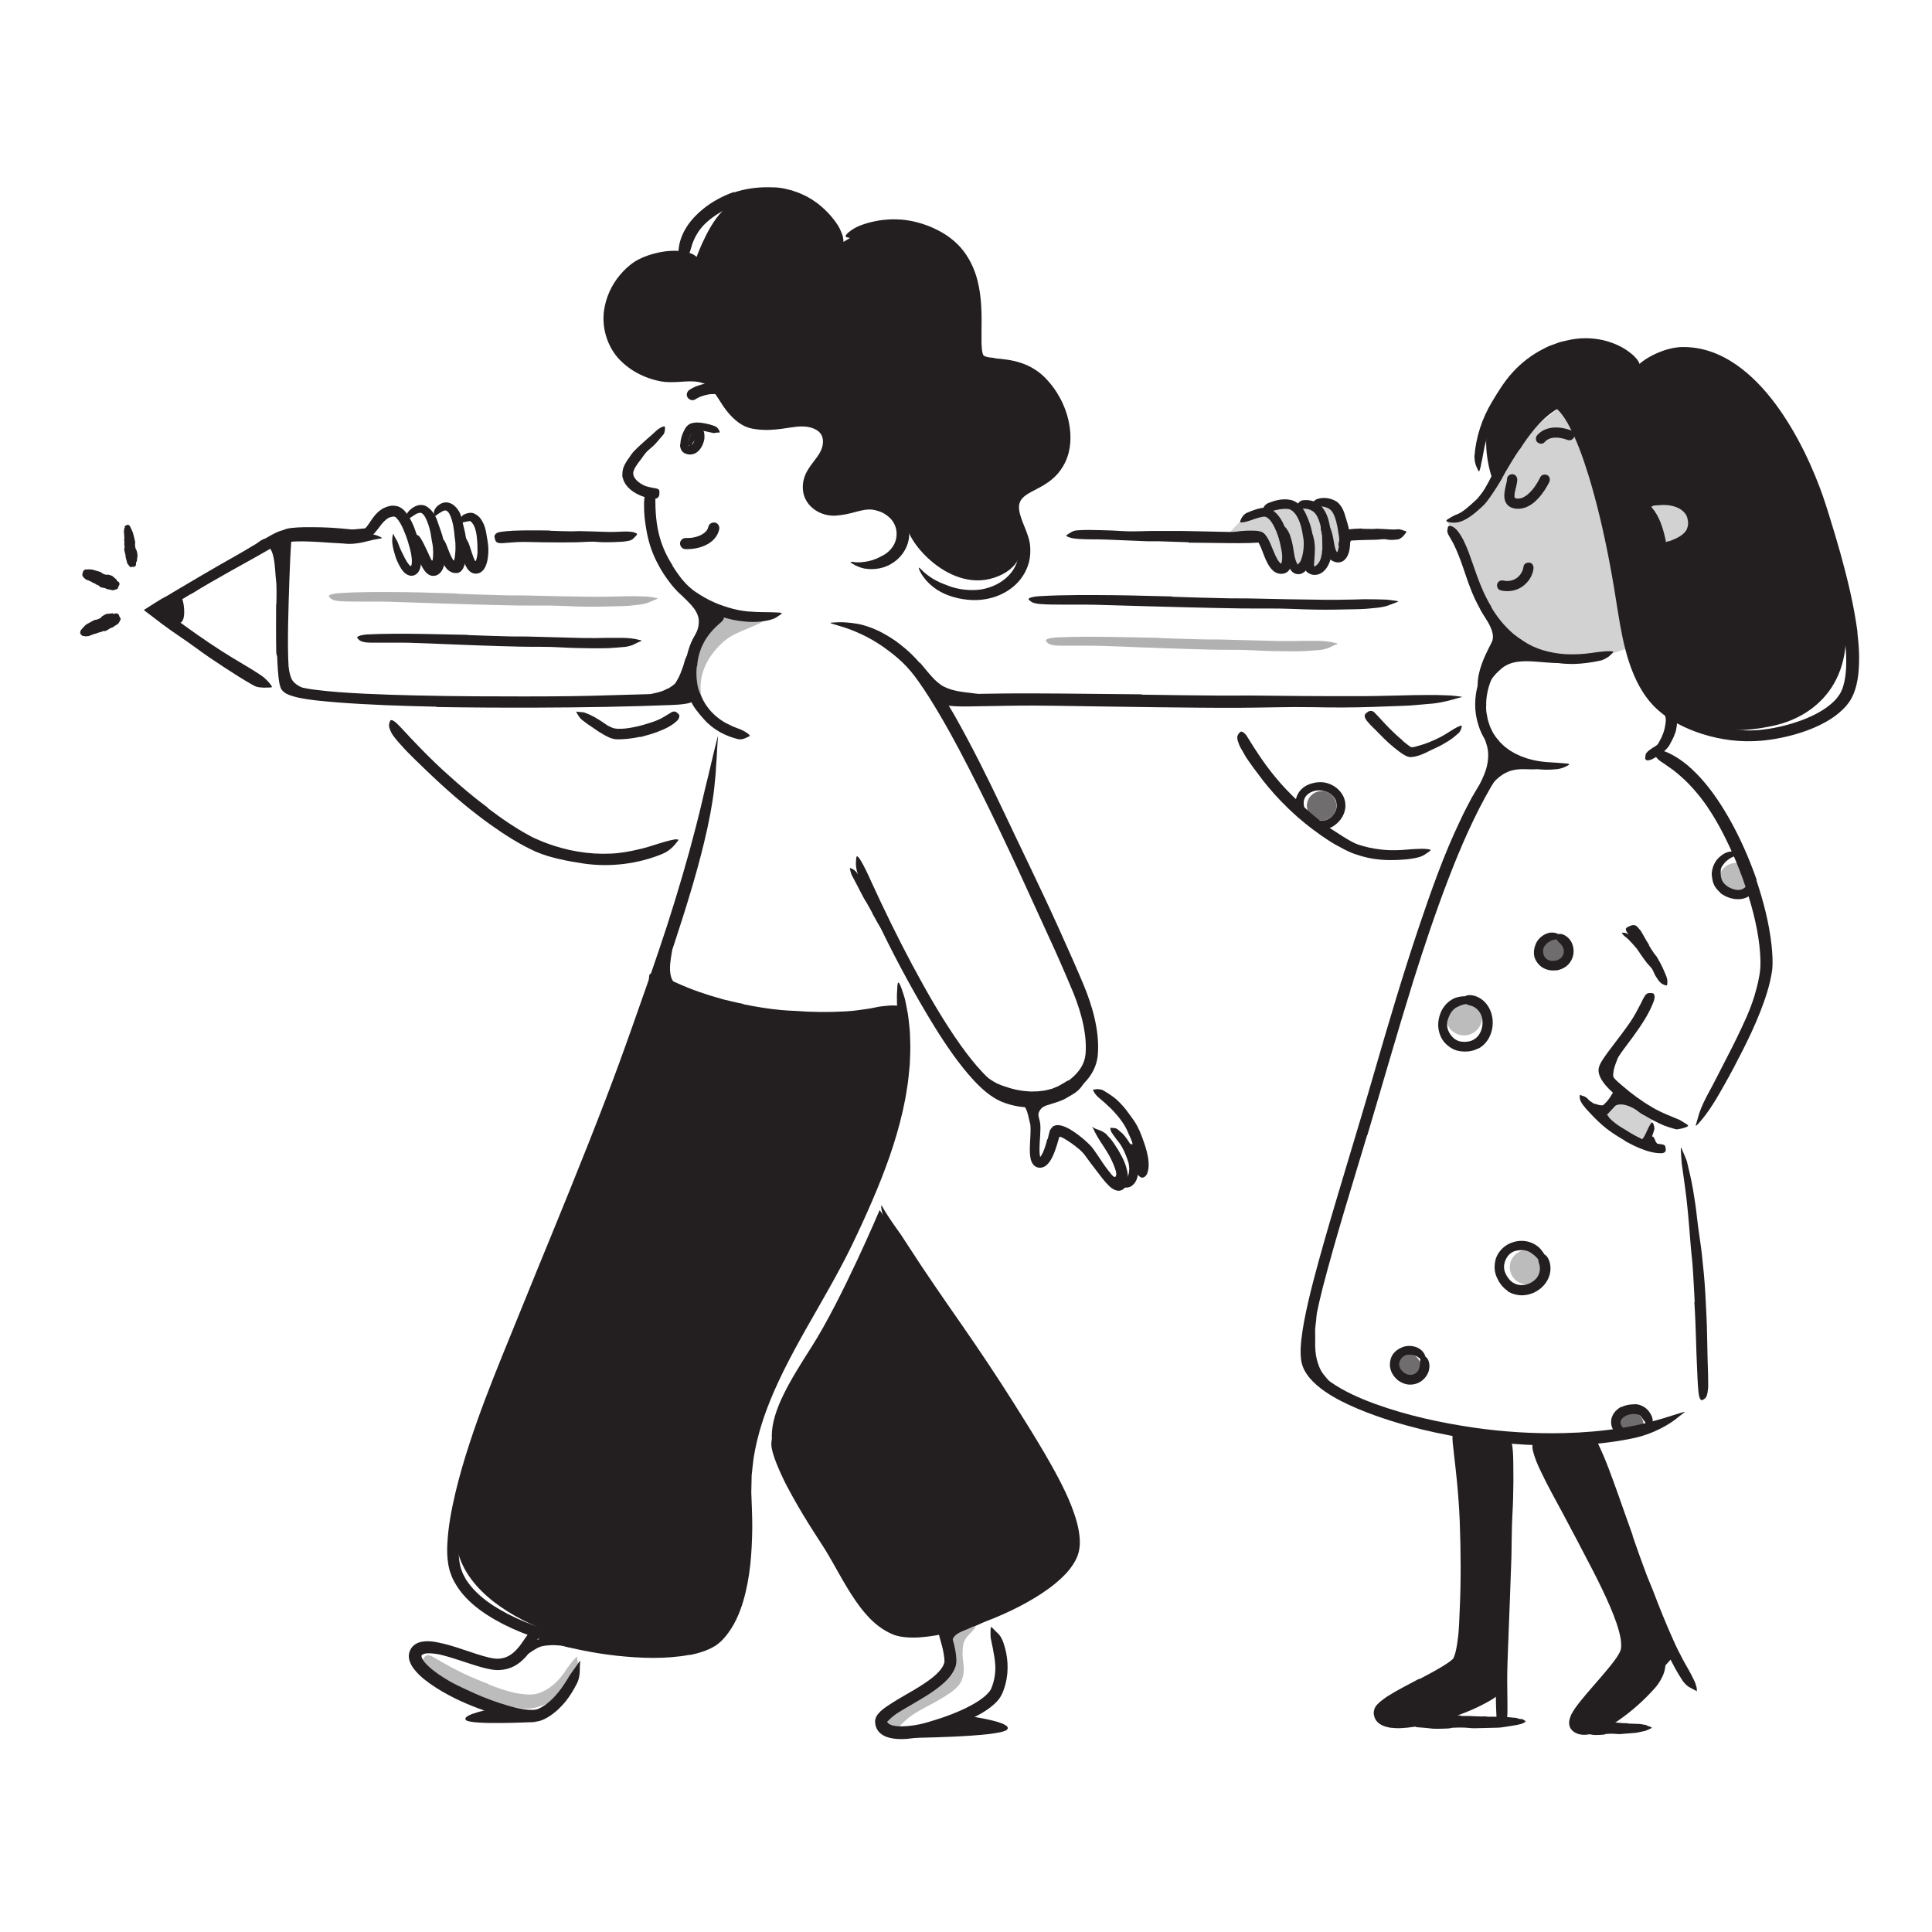 <?xml version="1.0" encoding="UTF-8"?><svg id="Layer_1" xmlns="http://www.w3.org/2000/svg" width="520" height="520" viewBox="0 0 520 520"><defs><style>.cls-1{opacity:.2;}.cls-1,.cls-2,.cls-3,.cls-4{fill:#231f20;stroke-width:0px;}.cls-2,.cls-5{opacity:.3;}.cls-6{opacity:.35;}.cls-4{opacity:.65;}</style></defs><path class="cls-3" d="M74.38,162.66c.06-1.84.08-3.69,0-5.53-.03-.67-.15-1.33-.19-1.99-.07-1.17-.17-2.34-.3-3.49-.14-1.14-.36-2.28-.75-3.25-.18-.39-.42-.8-.62-.95-.1-.07-.17-.13-.25-.13-.01-.03-.15,0-.25,0-.11,0-.2.03-.31.05-.51.11-.95.39-1.5.79-.52.42-1.29.74-2.04.86-.51-.04-.43-.09-.24-.51.09-.22.22-.49.34-.81.07-.18.13-.34.19-.5.03-.09.08-.16.11-.26.06-.07.11-.14.18-.21.45-.48,1.12-1.17,2.08-1.56.23-.1.47-.17.71-.24.26-.04.4-.12.88-.11.84-.03,1.55.41,2.01.79.47.39.74.84.96,1.24.24.42.36.8.51,1.19.25.77.42,1.53.51,2.27.25,1.78.61,3.53.74,5.29.13,1.93.16,3.85.14,5.77-.01,1.18-.05,2.36-.09,3.53-.09,1.78-.25,3.56-.34,5.33-.08,1.37-.04,2.73-.15,4.11-.02.3-.03.61-.08.91-.17,1.14-.48,1.49-1.11,1.56-.15.02-.29.05-.43.04-.47-.04-.71-.54-.74-1.32-.05-2.32-.06-4.81-.05-7.3,0-1.85,0-3.71.02-5.57h.07Z"/><path class="cls-3" d="M352.14,364.82c-.16-1.32-.17-2.61-.14-3.88.02-.46-.04-.92,0-1.38.17-1.62.42-3.2.64-4.78.09-.7.17-1.4.26-2.1.06-.9.28-1.78.52-2.66.08-.27.17-.23.3.02.12.25.36.7.45,1.23.19.93.15,1.84.17,2.76-.03.91-.14,1.81-.27,2.72-.17,1.09-.07,2.22-.08,3.33-.03,1.21-.04,2.43.07,3.61.07.73.17,1.46.35,2.16.27,1.07.64,2.13,1.17,3.1.42.75.99,1.4,1.54,2.06l.37.43c.42.57.42.86.15,1.26-.06.09-.11.19-.18.27-.23.27-.65.22-1.12-.1-1.3-1.03-2.39-2.47-3.18-4.13-.56-1.24-.89-2.58-1.1-3.9h.05Z"/><path class="cls-3" d="M183.58,159.09c-1.38,1.45,4.68,3.87,4.51,8.42-.13,3.74-2.98,4.76-2.52,9.08.21,1.97,3.87-6.12,3.87-6.12,0,0,4.95-4.64,4.23-5.61s-10.09-5.78-10.09-5.78Z"/><path class="cls-3" d="M266.75,188.4c-1.82-2.62-7.87-1.14-12.74-3.61-2.25-1.14-4.24-3.9-6.46-6.51v3.6s4.08,7.69,7.18,7.21c3.1-.49,12.02-.69,12.02-.69Z"/><path class="cls-3" d="M187.09,107.52c.26-.17.53-.33.81-.47.15-.08.31-.15.47-.22s.08-.03-.03.01c.09-.03.18-.07.28-.11.67-.25,1.35-.44,2.05-.56.12-.02.54-.08.2-.04.18-.02.36-.04.54-.05.33-.02.67-.03,1-.02.17,0,.34.02.51.03.04,0,.3.03.08,0-.24-.03.07.01.12.02.31.06.61.14.9.24.74.27,1.67-.3,1.85-1.05.19-.84-.26-1.56-1.05-1.85-1.54-.55-3.24-.47-4.82-.21s-3.1.82-4.41,1.67c-.66.43-.99,1.35-.54,2.05.42.65,1.35,1,2.05.54h0Z"/><path class="cls-3" d="M187.61,117.5c-.16.21-.32.42-.46.64-.05.08-.06.17-.11.25-.18.28-.42.54-.6.82-.08.12-.13.26-.17.39-.05.17-.07.35-.24.49-.09.09-.78-.25-.83-.47-.02-.39,0-.76.19-1.09.11-.2.12-.43.17-.65.07-.24.17-.47.26-.7.06-.14.12-.28.17-.43.08-.22.17-.43.21-.66.03-.18-.05-.38-.08-.57,0-.04-.03-.09-.03-.13.05-.14.2-.14.68-.05l.32.07c.36.08.65.22.76.37.3.41.29.75.18,1.07-.1.23-.25.45-.38.67h-.04Z"/><path class="cls-3" d="M48.74,160.65c.67.53,1.51,5.75,0,6.87-1.51,1.12-7.61-3.28-7.61-3.28l7.61-3.58Z"/><path class="cls-3" d="M77.38,184.54c-.44-.55-.76-1.27-.92-1.87-.2-.61-.26-1.21-.34-1.79-.05-.43-.14-.84-.16-1.26-.09-1.49-.07-2.94-.07-4.39.01-.64-.05-1.29-.02-1.92.01-.82.05-1.64.17-2.46.04-.25.1-.22.2,0,.1.21.28.61.38,1.07.4,1.64.52,3.27.59,4.92.03.99.26,2,.46,2.97.22,1.06.45,2.15.84,2.99.26.5.67.95,1.17,1.33.76.57,1.68,1.02,2.64,1.31.76.21,1.53.33,2.3.48.17.03.34.05.51.09.63.17.79.38.85.81.01.1.03.2.03.29,0,.31-.32.51-.84.58-.76.06-1.52.02-2.31-.08-.79-.09-1.54-.39-2.32-.7-1.13-.5-2.3-1.18-3.22-2.31l.04-.03Z"/><path class="cls-3" d="M409.14,462.67c.26-.04.5.01.73.1.23.12.44.29.64.4.13.08.11.25-.04.33-.29.14-.58.36-.87.45-.09.01-.85.25-1.72.39-.87.14-1.83.3-2.32.38-.95.16-1.9.3-2.85.3l-5.8.14c-.43,0-.86-.01-1.29-.06-1.47-.16-2.94-.16-4.4-.08-.24.01-.49,0-.73.1-.39.17-4.36.22-4.88.15-1.28-.17-2.56-.25-3.85-.36-.18-.02-.38.02-.55-.08-.39-.24-.79-.19-1.18-.2-.55,0-1.1-.09-1.65-.17-.27-.05-.55-.16-.82-.28-.25-.1-.13-.38-.04-.42.24-.11.04-.25,0-.37,0-.04-.02-.1-.01-.13.02-.09,3.16-1.02,3.51-.98.08,0,4.7-.38,5.24-.43.27-.03.55.02.83.05.13,0,3.84-.25,3.98-.23.77.03,1.54-.07,2.3.16.15.04.31.03.46.03,1.32-.04,2.63.05,3.95.11.67.03,1.34,0,2.01,0,.12,0,.24.03.36.05.15.02.31.05.46.04.79-.02,1.59,0,2.38.01.79.02,1.59.07,2.38.04.37,0,2.12.27,2.54.24.24-.02,1.02.36,1.23.31Z"/><path class="cls-3" d="M443.68,464.61c.33.02.61.24.86.34.08.04.07.11-.02.15-.18.07-.36.17-.54.27-.06.03-.53.25-1.06.47-.54.11-1.14.25-1.45.32-.59.15-1.18.26-1.78.28l-3.63.29c-.27.02-.54.01-.81-.02-.93-.1-1.85-.1-2.77-.02-.15.01-.31,0-.46.1-.24.15-2.75.23-3.08.17-.81-.16-1.62-.25-2.42-.37-.11-.02-.24.02-.34-.09-.24-.25-.49-.2-.74-.22-.35-.01-.69-.07-1.04-.18-.17-.11-.34-.26-.5-.41-.15-.13-.07-.33-.01-.37.16-.1.03-.23.02-.32,0-.04-.01-.08,0-.12,0-.03.51-.46,1.03-.64.52-.21,1.07-.36,1.18-.37.03,0,.76-.06,1.53-.12.77-.06,1.57-.13,1.73-.16.17-.03.34.03.52.07.08.01,2.38-.22,2.47-.21.48.02.95-.07,1.43.14.09.04.19.03.29.02.82-.02,1.64.09,2.47.16.42.04.84.02,1.26.03.08,0,.15.03.23.05.1.02.19.05.29.05.99,0,1.99.11,2.99.11.23,0,1.33.26,1.6.24.15.05.65.36.78.36Z"/><path class="cls-3" d="M412.97,389.21s25.36,51.26,24.63,54.14-11.36,15.55-12.31,17.2c-.94,1.65-.98,5.56,2.17,4.72s14.58-10.02,14.58-10.02l8.28-9.34-22.29-59.16-15.06,2.47Z"/><path class="cls-3" d="M391.34,385.73s3.38,40,3.29,43.76c-.09,3.76-1.98,18.76-4.82,20.5-2.84,1.74-12.76,6.48-15.31,8.74-2.55,2.26-2.93,4.73-1.24,5.07,1.69.33,13.74-1.92,13.74-1.92,0,0,16.67-8.38,17.14-6.64s4.01-68.51,2.23-68.79c-1.78-.29-15.03-.72-15.03-.72Z"/><circle class="cls-2" cx="394.04" cy="273.81" r="4.87"/><circle class="cls-2" cx="411" cy="341.07" r="4.64"/><circle class="cls-4" cx="417.9" cy="255.67" r="3.97"/><ellipse class="cls-4" cx="378.84" cy="367.57" rx="3.32" ry="3.5" transform="translate(-72.15 641.86) rotate(-75.44)"/><ellipse class="cls-4" cx="438.81" cy="383.14" rx="3.32" ry="3.5" transform="translate(-42.32 711.57) rotate(-75.44)"/><circle class="cls-4" cx="355.72" cy="216.89" r="3.97"/><ellipse class="cls-2" cx="467.45" cy="236.27" rx="4.63" ry="4.03"/><path class="cls-3" d="M436.34,378.73c.99-.48,2.04-.71,3.14-.75.4-.02.8-.06,1.2.01,1.42.24,2.69,1.12,3.41,2.3.32.52.62,1.07.71,1.7.05.4.07.82-.05,1.23-.04.2-.17.39-.31.54-.12.17-.33.27-.55.33-.28.06-.23.03-.35-.24-.05-.13-.23-.37-.33-.52-.06-.08-.15-.17-.21-.24-.04-.04-.06-.07-.11-.1,0-.02-.02-.05-.03-.07-.1-.33-.41-.51-.55-.79-.16-.28-.39-.58-.66-.93-.33-.47-.95-.55-1.51-.6-.63-.08-1.33.02-2.02.24-.42.15-.82.35-1.14.6-.49.38-.84.89-.83,1.49.01.47.31.89.61,1.27.07.08.15.16.22.24.25.31.12.58-.3,1.02-.1.1-.19.21-.28.31-.32.32-.77.41-1.22.18-.55-.41-1.03-1.01-1.31-1.79-.28-.77-.34-1.75-.05-2.66.45-1.38,1.51-2.3,2.48-2.83l.04.06Z"/><path class="cls-3" d="M463.04,240.26c-.53-.47-1.04-.97-1.43-1.63-.22-.3-.35-.69-.5-1.03-.08-.34-.19-.68-.24-1.02-.09-.5-.17-.99-.16-1.49.13-1.74.88-3.41,2.18-4.49.55-.48,1.17-.93,1.86-1.16.44-.17.9-.25,1.35-.28.23.01.46,0,.68.05.2.1.41.19.63.3.25.14.2.18-.04.36-.12.09-.28.23-.45.39-.1.1-.19.19-.26.26-.09.06-.18.11-.27.14-.67.21-1.12.65-1.59.98-.46.37-.85.84-1.22,1.39-.48.66-.51,1.57-.45,2.37.02.45.13.9.27,1.31.13.37.36.75.67,1.09.39.41.85.81,1.41,1.08.81.42,1.76.72,2.66.64.71-.05,1.3-.44,1.7-.84.1-.08.16-.2.23-.29.32-.31.45-.38,1.14-.09l.43.16c.43.17.72.7.42,1.31-.47.86-1.34,1.57-2.3,1.92-.97.37-1.98.39-2.93.27-1.41-.21-2.71-.77-3.85-1.65l.04-.05Z"/><path class="cls-3" d="M359.7,215.93c-.25-1.04-1.07-2.03-2.17-2.61-.4-.22-.85-.32-1.28-.43-.77-.21-1.57-.22-2.36-.04-.79.18-1.57.57-2.15,1.15-.52.52-.82,1.2-.85,1.9,0,.45.02.9.13,1.34.13.44.23.84.35,1.47.1.39.16.28-.21.24-.17-.03-.52,0-.88-.12-.17-.06-.4-.12-.56-.24-.15-.13-.29-.29-.4-.47-.19-.33-.35-.67-.46-1.04-.06-.18-.1-.37-.14-.55,0-.19-.02-.38-.01-.57.01-.75.22-1.54.58-2.21.71-1.35,1.93-2.26,3.23-2.71,1.53-.56,3.32-.71,4.87-.21,1.7.54,3.2,1.7,4.06,3.29.53.97.75,2.13.65,3.21-.16,1.65-1,3.13-2.17,4.22-.91.84-2.07,1.54-3.49,1.62-.31.01-.63.01-.96-.07-.61-.14-1.02-.46-1.17-.77-.16-.31-.11-.59.08-.85.09-.12.17-.24.28-.32.18-.14.4-.17.6-.21.2-.03.37-.08.53-.08.49.03,1.19-.1,1.76-.43.59-.3,1.12-.82,1.53-1.43.6-.93.86-2.09.56-3.06l.05-.02Z"/><path class="cls-3" d="M441.68,256.78c-.37-.52-.75-1.03-1.16-1.52-.15-.18-.33-.33-.48-.51-.53-.63-1.09-1.23-1.67-1.83-.25-.27-.54-.5-.83-.73-.4-.25-.7-.63-1-1.02-.09-.12-.06-.13.09-.13.14.01.44-.02.74.04.27.04.48.17.69.3.21.13.41.27.62.41.4.28.79.6,1.11.99.39.45.89.82,1.32,1.25.47.47.91.97,1.34,1.48.27.31.51.64.75.97.37.5.71,1.02,1.08,1.5.28.39.63.71.89,1.1.06.09.12.17.17.26.19.34.19.49.05.67-.03.04-.06.09-.09.12-.11.12-.32.06-.55-.12-.71-.51-1.27-1.16-1.84-1.8-.42-.48-.84-.96-1.26-1.44l.03-.02Z"/><path class="cls-3" d="M432.97,287.22c.19-.61.42-1.18.66-1.75.09-.21.14-.43.24-.63.36-.71.74-1.4,1.22-2.02.21-.28.38-.58.57-.86.12-.18.22-.38.37-.54.15-.16.32-.31.51-.44.12-.08.2,0,.27.19.06.18.14.49.09.74-.32.8-.65,1.55-1.13,2.25-.31.41-.45.93-.64,1.41-.21.53-.41,1.07-.57,1.61-.1.33-.19.67-.25,1.01-.08.51-.16,1.04-.09,1.54.05.39.24.74.42,1.06.04.07.08.14.11.21.12.26.04.4-.28.65l-.21.17c-.23.17-.56.18-.79-.05-.73-.67-.85-1.7-.84-2.6.01-.68.16-1.33.31-1.95h.04Z"/><path class="cls-3" d="M430.12,298.91c-.31-.14-.62-.29-.9-.44-.11-.05-.22-.08-.32-.14-.36-.23-.69-.48-1-.73-.14-.11-.29-.2-.44-.28-.16-.16-.31-.34-.41-.57-.03-.07.01-.11.12-.16.1-.04.29-.13.44-.14l.37-.02c.11.01.18.07.27.12.17.09.33.2.49.33.19.16.45.18.68.25.25.08.51.16.77.23.16.04.32.08.49.1.25.03.5.07.75.04.19-.03.37-.17.55-.28.04-.02.07-.07.11-.06.15,0,.22.12.33.54l.07.27c.07.27.06.6-.06.76-.35.49-.84.47-1.3.47-.34-.04-.68-.15-1-.26v-.04Z"/><path class="cls-3" d="M445.42,306.81c.08.2.19.38.3.59.04.07.11.11.15.18.15.26.32.52.54.72.1.09.21.17.32.23.15.08.3.15.43.3.04.05,0,.16-.08.29-.08.12-.23.27-.35.29-.21.02-.43.03-.64,0-.2-.05-.37-.17-.52-.32-.17-.18-.43-.24-.63-.38-.23-.15-.41-.36-.58-.57-.1-.13-.21-.27-.31-.4-.16-.2-.27-.42-.45-.6-.13-.14-.36-.22-.49-.37-.03-.03-.08-.05-.1-.09-.07-.15.04-.26.41-.48l.25-.15c.28-.15.56-.23.74-.22.23.03.42.06.54.14.1.08.17.19.24.3.1.16.18.36.28.53l-.03.03Z"/><path class="cls-1" d="M445.03,300.3l-2.92,7.28c-2.17-.11-11.61-7.96-11.61-7.96l6.28-5.24,8.25,5.92Z"/><path class="cls-3" d="M437.67,295.14c.79.22,1.5.57,2.15.95.24.14.49.23.71.39.39.28.75.59,1.09.9.34.32.62.69.92,1.02.26.29.53.54.8.8.17.15.35.31.53.46.17.16.34.34.53.5.12.1.1.11-.05.14-.15.02-.46.12-.8.1-.55-.11-1.1-.29-1.56-.53-.44-.26-.83-.54-1.17-.84-.39-.41-.94-.62-1.43-.87-.54-.28-1.09-.51-1.66-.67-.35-.09-.7-.19-1.06-.21-.54-.04-1.12-.03-1.62.18-.39.17-.7.45-.98.72-.06.06-.1.14-.17.18-.23.2-.43.12-.86-.17l-.28-.19c-.15-.11-.25-.24-.31-.41-.06-.16-.08-.38,0-.55.46-1.07,1.56-1.83,2.7-2,.84-.16,1.71-.12,2.53.03v.06Z"/><path class="cls-3" d="M399.34,195.6c-1.25,1.7,1.35,3.86,1.21,7.99-.17,4.96-2.92,7.53-2.93,9.81s8.53-7.44,8.53-7.44l-1-3.37s-5.18-7.84-5.81-6.99Z"/><path class="cls-1" d="M330.15,144.34s4.76-5.91,7.91-7.13c3.14-1.21,11.59-1.03,11.59-1.03h4.41s2.56-1.21,3.93-.17c1.37,1.04,2.64,3.91,2.93,5.91s1.81,8.72,0,8.51c-1.81-.21-3.73-.99-3.73-.99,0,0,.13,4.64-2.43,4.26s-3.3-3.27-3.3-3.27c0,0-1.08,4-2.25,3.26-1.18-.74-2.61-3.26-2.61-3.26,0,0,1.14,3.52-1.19,2.86s-4.94-5.47-4.94-5.47l-1.61-3.49h-8.7Z"/><path class="cls-1" d="M421.26,108.63s-12.35,8.78-15.11,13.67c-2.77,4.89-6.18,12.71-9.48,14.92s-7.34,2.71-7.34,2.71l2.95,5.9s7.5,21.18,12.69,24.71,11.97,5.94,19.12,6.52c7.15.58,15-3.05,15-3.05l-4.86-33.98-9.11-25.63-3.86-5.76Z"/><path class="cls-1" d="M442.68,135.18s11.94-1.97,13.06,1.98c2.22,7.83-7.9,10.62-7.9,10.62l-1.82-3.47-3.35-9.13Z"/><path class="cls-3" d="M398.91,162.86c-2.63.26,4.39,6.03,2.63,9.92-.77,1.71-4.74,8.18-3.64,13.55.6,2.93,1.73-1.79,3.78-5.46,1.71-3.06,4.46-4.99,4.46-4.99l2.03-1.55-4.88-5.44s-2.47-6.22-4.39-6.03Z"/><path class="cls-3" d="M414.67,206.81c-2.59.85-6.4-.85-10.26,1.69-3.62,2.38-5.18,6.41-5.18,6.41l-1.62-2.16s6.4-9.07,8.53-9.15c2.13-.08,5.66,1.73,5.66,1.73l2.86,1.49Z"/><path class="cls-3" d="M425.12,177.91c-8,1.98-16-2.19-21.02,2.06-5.19,4.39-3.44,7.14-4.81,9.12-1.38,1.98,1.5-10.29,1.5-10.29l6.53-6.35,8.19,3.83,9.61,1.64Z"/><path class="cls-3" d="M495.27,159.49c-.1-.4-4.65-22.42-10.01-36.68-5.36-14.26-22.31-25.69-28.8-28.09-6.49-2.4-15.59,4.93-15.59,4.93,0,0-5.14-5.26-8.71-6.91-3.57-1.65-14.42,1.28-18.12,3.29-3.69,2.01-11.23,9.88-13.28,17.11-2.26,7.99,1.21,16.83,1.28,16.7l2.12-3.96s5.67-9.41,6.26-10.74c.6-1.33,8.97-6.51,8.97-6.51,0,0,4.32,4.58,4.88,5.43.57.85,3.95,12,5.11,16.41,1.15,4.41,5.76,21.99,5.76,21.99l1.84,14.36s4.03,14.53,6.13,18.49c2.11,3.96,6.57,6.68,7.71,7.41,1.15.73,10.36,6.34,26.96,2.5,10.95-2.53,23.59-12.5,17.49-35.73ZM454.34,144.59c-.96,1.46-6.91,3.65-6.49,3.19.41-.47-4.49-10.72-4.49-10.72,0,0,2.83-1.79,3.64-1.88.81-.09,4.38.34,5.34.85.97.51,2.92,2.8,3.41,3.99.48,1.18-.44,3.11-1.41,4.57Z"/><path class="cls-3" d="M260.6,461.87s12.37,1.65,10.45,3.66c-1.98,2.07-28.04,2.26-28.04,2.26l11.64-3.95,5.95-1.97Z"/><g class="cls-5"><path class="cls-3" d="M251.31,454.16c.86-.47,1.71-.96,2.46-1.47.38-.26.74-.52,1.04-.78.3-.25.57-.53.66-.68.23-.38.32-.92.41-1.45.17-.98.09-2.21-.02-3.55-.1-1.34-.22-2.85.19-4.39.07-.34.21-.67.31-1.01.14-.36.33-.72.53-1.03.43-.61.93-1.06,1.44-1.47,1.29-1.03,2.69-1.77,4.27-1.98.51-.02.49.09.3.58-.17.54-.53,1.4-1.1,1.99-.51.54-1,1.02-1.41,1.5-.43.47-.66,1-.82,1.28-.05.08-.05.11-.1.21-.03.12-.07.23-.11.35-.06.25-.12.49-.15.78-.06.56-.12,1.2-.14,1.92-.03.86.13,1.8.24,2.83.11,1.02.18,2.17-.11,3.35-.18.66-.36,1.22-.76,1.9-.41.64-.85,1.1-1.29,1.49-.89.8-1.79,1.4-2.7,1.97-1.12.7-2.26,1.33-3.37,1.96-1.7.95-3.44,1.8-5.04,2.82-1.24.79-2.34,1.76-3.31,2.7-.21.21-.38.43-.57.62-.35.32-.57.47-.77.46-.13.02-.22-.03-.38-.05-.16-.02-.35-.05-.57-.06-.21,0-.42.04-.63.08-.34.07-.67-.01-.85-.53-.15-.44-.04-1.15.25-1.67.42-.83.95-1.4,1.49-1.94.54-.54,1.1-1,1.67-1.44,1.15-.87,2.35-1.62,3.55-2.34,1.78-1.07,3.6-2.01,5.31-3.02l.05.08Z"/></g><path class="cls-3" d="M257.03,438.1c.79-.38,1.56-.6,2.29-.82.26-.08.51-.2.77-.27.93-.26,1.88-.53,2.81-.79.41-.12.81-.28,1.21-.43.49-.24,1.04-.35,1.6-.43.17-.02.17.03.08.19-.1.14-.26.44-.51.66-.21.21-.46.34-.71.47-.25.13-.5.25-.75.38-.5.24-1.02.46-1.55.63-.65.19-1.26.53-1.9.8-.7.29-1.4.54-2.02.86-.38.19-.75.41-1.05.67-.46.39-.82.88-.97,1.49-.1.47-.07.97-.05,1.48,0,.11.03.22.02.34-.03.42-.21.55-.71.61-.11.01-.23.03-.34.04-.38.02-.69-.18-.83-.53-.18-.51-.23-1.06-.2-1.66.04-.6.29-1.21.63-1.8.54-.89,1.38-1.52,2.15-1.92l.02.04Z"/><path class="cls-3" d="M132.88,459.83s-8.66,1.56-7.53,3.07,18.95.56,18.95.56l-11.42-3.63Z"/><g class="cls-5"><path class="cls-3" d="M131.5,453.36c2.28.9,4.62,1.71,6.98,2.26.43.09.86.16,1.29.22.42.04.84.08,1.25.15l1.01.1c.32-.02.65.01.98,0,.33-.04.66-.06,1-.12.33-.09.67-.15,1-.25,1.34-.43,2.65-1.2,3.83-2.18,1.04-.88,1.98-1.92,2.8-3.04.55-.7.96-1.5,1.55-2.2l.82-1.1c.12-.19.3-.36.48-.52.18-.17.34-.34.51-.52.44-.43.34-.4.35.14.01.27.08.69.18,1.22.06.51,0,1.06-.14,1.62-.14.49-.27.99-.48,1.45-.23.45-.45.9-.7,1.34-.5.88-1.05,1.75-1.7,2.57-1.32,1.6-3.01,3-5.02,3.92-1.21.53-2.49,1.01-3.87,1.3-1.39.26-2.81.2-4.02,0-2.72-.42-5.23-1.19-7.72-2.04l-2.28-.83-2.25-.9c-2.26-.94-4.44-2.09-6.6-3.23-.84-.45-1.69-.86-2.53-1.34-.85-.43-1.68-.96-2.49-1.52-.34-.26-.68-.54-1-.85-.29-.3-.54-.53-.69-.79-.15-.26-.25-.49-.29-.7-.09-.42,0-.77.27-1.17.12-.18.22-.37.36-.52.47-.49,1.33-.38,2.15.14.31.2.67.37.99.56.32.19.64.37.99.54.66.38,1.29.78,1.99,1.14,1.34.77,2.79,1.49,4.25,2.2,2.19,1.02,4.45,2.02,6.77,2.86l-.03.1Z"/></g><path class="cls-3" d="M146.2,440.95c1.01-.16,2.04-.16,3.04-.08.36.04.73.01,1.09.09,1.26.23,2.43.59,3.56.89.5.14,1.01.19,1.51.21.64-.04,1.26.02,1.94.04.21.02.23.16.1.39-.13.21-.4.62-.82.79-.73.34-1.53.28-2.26.27-.74-.04-1.45-.17-2.11-.39-.79-.26-1.63-.27-2.43-.33-.88-.08-1.75-.04-2.62.05-.53.04-1.11.16-1.59.28-.7.22-1.47.66-2.21,1.13-.58.37-1.13.83-1.83,1.16-.15.08-.3.16-.48.21-.65.14-.91-.03-1.05-.52-.03-.11-.07-.23-.08-.34-.04-.39.15-.7.42-.91.79-.55,1.66-1.12,2.77-1.81.42-.25.86-.5,1.42-.73.62-.25,1.11-.31,1.61-.43v.05Z"/><path class="cls-3" d="M241.92,270.96s-26.7,4.06-36.43,2.24c-9.73-1.83-29.76-9.07-29.76-9.07l-15.29,41.83s-24.82,64.06-28.16,70.83c-3.34,6.77-9.39,29.76-9.7,34.08-1.78,24.9,39.31,33.54,47.39,33.49,8.08-.05,20.13-.87,22.58-3.96,2.45-3.1,6.22-8.84,6.22-8.84l2.07-32.75,2.52-18.41,10.84-22.79,14.7-25.81s9.67-22.2,11-28.08c1.32-5.88,3.11-16.72,3.11-16.72l-1.09-16.03Z"/><path class="cls-3" d="M236.76,325.68s-10.14,24-18.3,36.79c-5.94,9.31-10.74,17.14-10.74,24.1,0,4.35,18.51,35.49,18.51,35.49,0,0,8.48,14.71,15.68,15.97,7.2,1.26,29.51-5.79,29.51-5.79,0,0,15.11-9.84,16.21-12.13s1.27-8.11.78-9.81-11.48-23.37-11.48-23.37l-18.06-29.34-22.12-31.91Z"/><path class="cls-3" d="M178.31,259.93c.11-1.05.31-2.05.52-3.02.08-.35.1-.71.18-1.06.3-1.23.64-2.45.96-3.67.16-.54.27-1.09.38-1.63.07-.35.13-.7.21-1.05.12-.34.31-.66.5-.98.13-.2.27-.13.45.1.17.23.46.65.55,1.08-.14,1.43-.34,2.84-.81,4.21-.27.83-.31,1.73-.46,2.6-.16.96-.32,1.9-.4,2.83-.05.57-.08,1.15-.05,1.71.04.85.16,1.71.5,2.48.26.59.71,1.07,1.16,1.46.1.09.22.15.31.24.31.35.31.56.03,1.09-.06.12-.12.25-.19.36-.22.38-.66.53-1.15.31-1.43-.72-2.19-2.29-2.53-3.75-.26-1.12-.27-2.24-.2-3.3h.05Z"/><path class="cls-3" d="M234.86,245.86c-.51-.98-1.09-1.93-1.63-2.93-.2-.36-.45-.68-.65-1.05-.68-1.29-1.38-2.59-2.04-3.91-.29-.59-.6-1.17-.91-1.73-.18-.37-.42-.72-.54-1.13-.13-.4-.23-.82-.33-1.23-.05-.26.08-.28.34-.16.26.12.72.33,1.06.67.32.29.56.63.78.97l.71,1c.48.66.89,1.38,1.26,2.13.44.9,1.14,1.69,1.72,2.54.65.93,1.24,1.91,1.82,2.9l1.06,1.85c.27.46.51.95.77,1.43.24.49.46.98.72,1.45.37.75.83,1.44,1.2,2.2.09.16.18.32.24.5.22.66.11.93-.32,1.21-.1.06-.19.14-.3.19-.34.17-.74,0-1.06-.38-.86-1.16-1.55-2.39-2.33-3.63-.29-.45-.54-.94-.8-1.42-.28-.48-.53-.96-.82-1.44l.05-.03Z"/><path class="cls-3" d="M276.93,295.39c-.84-.08-1.69-.15-2.51-.34-.83-.13-1.64-.36-2.45-.59-.59-.14-1.17-.34-1.74-.56-1.97-.85-3.85-1.9-5.5-3.23-.39-.26-.73-.59-1.09-.89-.35-.31-.73-.58-1.05-.92l-1.23-1.3c-.36-.48-.71-.96-1.05-1.45-.21-.31-.09-.33.21-.17.3.16.8.48,1.27.95,1.76,1.57,3.57,2.99,5.59,4.18.3.18.61.36.92.52l.99.41c.66.3,1.37.46,2.04.7.74.28,1.52.41,2.28.62.78.11,1.55.3,2.34.35l1.45.11,1.46-.03c.74,0,1.47-.15,2.2-.22.72-.14,1.44-.31,2.14-.51.53-.2,1.05-.42,1.56-.65.49-.27.97-.56,1.46-.81.22-.1.41-.25.62-.38.78-.47,1.09-.51,1.52-.23.1.06.21.12.29.19.28.25.1.69-.46,1.18-1.64,1.48-3.86,2.39-6.14,2.8-.84.2-1.71.23-2.56.34-.86,0-1.72.06-2.57-.02v-.04Z"/><path class="cls-3" d="M281.4,295.43c1.12-.34,2.15-.6,3.15-.97.36-.13.7-.33,1.04-.48.62-.26,1.22-.55,1.79-.89.3-.15.58-.33.86-.52.29-.18.55-.39.8-.61.48-.37.81-.88,1.2-1.33.22-.32.42-.64.65-.96.1-.16.18-.34.32-.49.14-.14.29-.29.45-.44.2-.18.28-.12.39.16.05.14.12.34.19.58.03.12.08.26.08.39,0,.12-.02.25-.06.37-.53,1.73-1.78,3.23-3.34,4.18-.95.53-1.85,1.17-2.84,1.61-1.08.47-2.2.81-3.26,1.13-.65.2-1.32.39-1.83.66-.33.16-.69.47-.96.82-.27.35-.45.75-.54,1.19-.13.69.02,1.44.15,2.21.03.17.08.34.09.51-.02.65-.17.88-.59,1.05-.1.04-.19.09-.28.12-.31.09-.61-.15-.85-.62-.2-.34-.29-.7-.37-1.08-.08-.38-.14-.78-.17-1.2-.05-.84.05-1.86.54-2.81.18-.34.39-.67.64-.95.26-.3.44-.51.84-.79.74-.5,1.31-.67,1.88-.88l.02.05Z"/><path class="cls-3" d="M185.37,185.24c-.34.36-.7.68-1.07.99-.13.11-.23.26-.38.35-.52.34-1.08.6-1.65.77-.25.08-.48.18-.72.27-.29.14-.63.2-.97.08-.11-.04-.12-.22-.09-.46.03-.23.09-.55.19-.68.4-.38.75-.62,1.23-.82.31-.09.48-.39.69-.61.24-.24.47-.5.69-.79.13-.18.26-.36.37-.56.17-.3.33-.61.42-.95.07-.26-.02-.57-.05-.85,0-.06-.04-.13-.02-.18.06-.21.24-.24.84-.16l.41.06c.45.08.81.26.94.48.22.34.24.65.24.97-.02.31-.05.63-.21.91-.21.43-.51.82-.81,1.21l-.05-.03Z"/><path class="cls-3" d="M179.61,185.43c.4-.2.78-.45,1.16-.72l.29-.2.23-.18c.16-.1.29-.27.44-.42.2-.24.33-.53.51-.82.64-1.01,1.09-2.29,1.56-3.56.2-.57.35-1.16.52-1.75.1-.38.29-.74.46-1.1.12-.39.63-.61.81-.95.15-.19.16-.15.15.07,0,.11-.03.26.05.47.03.11.09.23.13.35.03.06.04.12.09.19,0,.05,0,.11,0,.16-.01.39.01.77,0,1.16-.07.37-.14.74-.22,1.11-.16.75-.33,1.53-.66,2.29-.38.91-.57,1.95-1.08,2.93-.3.53-.63,1.06-1.1,1.51-.45.47-.89.78-1.38,1.1-.6.39-1.24.72-1.89.99-.99.42-2.04.64-3.07.82-.8.15-1.59.3-2.39.33-.18,0-.35.03-.53.01-.65-.11-.84-.33-.92-.8-.02-.11-.05-.22-.05-.32-.02-.34.27-.62.72-.79,1.32-.44,2.52-.7,3.69-.96.86-.23,1.7-.52,2.46-.99l.03.05Z"/><path class="cls-3" d="M185.43,188.46c-.2-.15-.25-.26-.94-.44-.09-.03-.18-.05-.27-.08-.2-.09-.44-.09-.61-.23-.34-.25-.41-.65-.46-.96.01-.37.15-.79.3-1.19.24-.37.39-.71.59-1.01.18-.21.18-.32.27-.44.06-.12.19-.21.39-.27.21,0,.18,0,.37.17.1.09.19.19.29.31.11.12.18.24.16.32l-.02.21v.1s0,0-.02,0c0,0-.02,0-.04,0-.04.01-.13.06-.28.21-.19.19-.11.31,0,.34l.11.08c.05.03.04.05.16.09l.41.13c.27.1.53.22.8.36.41.2.75.54,1.09.83.27.22.61.37.89.6.06.05.13.09.18.15.15.23.03.4-.55.74l-.39.23c-.45.24-.88.36-1.09.34-.65-.07-.82-.17-.97-.25-.11-.05-.18-.2-.39-.32l.02-.06Z"/><path class="cls-2" d="M206.67,165.82c0,1.7-6.68,3.53-9.88,5.41-1.73,1.02-3.68,2.81-5.25,5-5.96,8.31-1.16,16.06-1.16,16.06l-5.25-13.44s3.03-9.6,5.55-11.34,5.89-2.64,5.89-2.64l10.11.95Z"/><path class="cls-3" d="M244.32,141.49c-.75,3.5,11.48,19.05,24.47,13.55,10.61-4.5,4.6-15.59,4.6-15.59,0,0-.53-4.9.12-5.73s4.72-2.55,7.48-5.19c2.77-2.63,5.5-2.86,5.31-7.19s.85-8.97-3.01-13.76-4.18-6.83-11.03-8.3-9.14,1.35-9.31-2.04-.36-8.47-.36-9.98-.19-7.62-2.14-12.09c-1.94-4.48-2.76-7.48-8.03-10.5-5.27-3.01-15.06-5.33-17.69-3.98s-7.95,4.55-7.95,4.55c0,0-6.38-9.86-10.39-11.18-4.01-1.32-13.1-2.94-20.25,1.39-4.86,2.94-8.66,13.74-8.66,13.74,0,0-10.4-.26-16,3.95-5.6,4.21-6.96,10.9-6.96,14.49s2.34,8.68,4.84,9.98c2.5,1.31,10.41,4.87,14.55,3.84,4.14-1.03,7.62,1.07,8.61,2.38.99,1.3,5.32,7.78,7.3,8.78s11.41.26,15.13.57,7.19.73,7.69,3.27c.5,2.54-2.6,8.85-3.39,10.33-.78,1.48-.18,8,1.09,8.67s4.47,3.44,7.45,1.81c2.98-1.63,9.4-2.79,11.45-1.81,2.64,1.26,5.08,6.01,5.08,6.01Z"/><path class="cls-3" d="M435.1,427.55c1.3,2.79,2.54,5.64,3.54,8.67.48,1.53.87,3.11,1.08,4.82.09.86.14,1.76.02,2.72l-.11.73c-.04.25-.14.53-.22.79-.18.48-.39.92-.6,1.3-1.29,2.23-2.72,3.92-4.22,5.62-2.64,2.93-5.46,5.66-7.75,8.59-.28.37-.54.73-.79,1.1-.11.18-.24.37-.33.55l-.14.26c-.04.07-.05.09-.07.14-.08.17-.14.37-.12.57.03.2.18.35.37.44.19.07.39.13.6.12.37,0,.78-.06,1.19-.15.83-.19,1.69-.53,2.53-.91,2.99-1.42,5.76-3.51,8.3-5.71,1.64-1.42,3.18-2.96,4.66-4.54.74-.79,1.48-1.57,2.19-2.38.71-.81,1.37-1.64,2.11-2.42.98-.94.97-.83.89.5-.06.65-.21,1.59-.64,2.57-.43.98-1.04,2.06-1.88,3.08-3.07,3.51-6.52,6.6-10.4,9.25-1.97,1.3-4.01,2.53-6.52,3.29-.63.18-1.31.32-2.06.37h-.69c-.26.01-.51-.07-.76-.11-.51-.06-.97-.28-1.4-.5l-.58-.42c-.17-.16-.32-.35-.48-.52-.14-.19-.23-.42-.32-.63-.05-.23-.14-.46-.15-.69,0-.24-.03-.47,0-.71.03-.24.08-.48.13-.72l.25-.7c.07-.24.19-.47.26-.6.77-1.44,1.66-2.52,2.55-3.65.89-1.11,1.81-2.18,2.73-3.24,1.83-2.12,3.68-4.21,5.36-6.31.91-1.15,1.81-2.34,2.35-3.47.48-.87.42-2.24.22-3.59-.48-2.75-1.56-5.58-2.71-8.34-1.46-3.4-3.1-6.77-4.81-10.09-2.6-5.04-5.28-10.1-7.94-15.1-2.07-3.89-4.23-7.65-6.09-11.64-.42-.87-.83-1.73-1.18-2.66-.63-1.71-.98-2.87-1.03-3.75,0-.45.05-.81.13-1.12.05-.3.14-.56.26-.79.1-.21.18-.47.29-.61.18-.23.47-.01.89.53.39.55,1.15,1.35,1.61,2.53,3.32,6.83,7.12,13.96,11.04,21.16,2.9,5.35,5.83,10.75,8.55,16.34l-.08.05Z"/><path class="cls-3" d="M381.98,451.96c2.75-1.45,5.58-2.9,7.93-4.54.29-.2.56-.41.78-.6.26-.19.37-.39.46-.4.14-.36.43-.96.58-1.65.35-1.36.56-2.88.74-4.4.25-2.22.29-4.49.4-6.76.38-8,.32-16.09.02-24.15-.14-3.58-.41-7.17-.75-10.7-.21-2.27-.48-4.54-.74-6.81l-.37-3.4c-.08-.56-.08-1.14-.1-1.71,0-.57.11-1.16.17-1.75.12-.74.19-1.06.24-1.05.06.01.15.35.5.91.32.56.99,1.33,1.42,2.33.43,1,.72,2.2.91,3.51,1.19,9.34,1.83,18.7,1.85,28.17-.02,5.66.27,11.55.02,17.38-.07,1.6-.18,3.21-.34,4.82-.16,1.62-.38,3.23-.82,4.92-.12.43-.26.86-.45,1.32l-.34.7c-.15.24-.36.54-.53.7-.71.76-1.39,1.24-2.08,1.72-1.38.94-2.78,1.74-4.18,2.52-3.45,1.91-6.95,3.64-10.32,5.53l-.95.54-.47.27c-.15.08-.34.2-.39.23-.34.2-.67.41-.99.66-.15.13-.32.26-.4.45-.05.2.02.4.13.57.26.32.67.44,1.06.52.2.03.4.07.61.07l.31.02h.51c.7,0,1.41-.06,2.12-.14,1.42-.15,2.84-.4,4.25-.71,4.38-.96,8.56-2.51,12.61-4.27.89-.39,1.74-.82,2.62-1.24,3.25-1.57,4.21-2.01,5.38-1.65.26.08.58.12.79.23.73.34-.22,1.86-2.66,3.32-3.6,2.16-7.54,3.77-11.63,5.1-2.05.66-4.15,1.22-6.3,1.68-2.15.46-4.35.82-6.7.92h-.67s-.34,0-.34,0l-.57-.04-1.17-.09-1.08-.25c-1.38-.41-2.4-1.11-2.93-2.15-.24-.53-.4-1.16-.39-1.76.04-.28.11-.54.17-.79.06-.25.22-.51.35-.76.21-.25.38-.5.63-.74.27-.24.51-.48.8-.72l.91-.69c.15-.12.31-.23.47-.34l.43-.28c2.82-1.78,5.67-3.16,8.44-4.68l.05.07Z"/><path class="cls-3" d="M472.75,236.94c1.88,5.66,3.41,11.46,4.07,17.49.21,2.2.41,4.44.15,6.76-.6,4.03-1.83,7.63-3.23,11.22-1.41,3.56-3.02,7-4.74,10.38-1.52,3-3.08,5.99-4.72,8.89-2.09,3.73-4.22,7.48-7.11,10.7-.98.95-.84.82-.52-.32.18-.63.41-1.42.67-2.32.3-.94.73-2,1.26-3.1.93-1.96,2.03-3.81,3-5.74.98-1.92,1.96-3.83,2.95-5.75,1.99-3.82,3.9-7.68,5.64-11.63,1.03-2.36,1.93-4.84,2.57-7.37.15-.63.34-1.26.47-1.9l.36-1.91c.13-.65.16-1.22.22-1.85.01-.63.07-1.25.04-1.89-.13-5.62-1.4-11.38-3.07-16.94-1.03-3.43-2.24-6.82-3.64-10.13-2.13-5-4.56-9.93-7.59-14.38-1.17-1.73-2.45-3.36-3.82-4.88-1.35-1.54-2.83-2.93-4.37-4.21-.34-.27-.68-.54-1.03-.82-.35-.25-.7-.5-1.06-.75-.64-.5-1.22-.81-1.67-1.16-.46-.32-.84-.53-1.13-.8-.57-.54-.88-.88-1.07-1.42-.09-.23-.24-.49-.28-.69-.06-.35.27-.51.98-.52.72-.03,1.8.18,3.05.77,1.83.88,3.53,2.02,5.1,3.32,1.54,1.33,2.98,2.77,4.3,4.32,2.66,3.09,4.9,6.52,6.92,10.05,2.97,5.27,5.39,10.82,7.38,16.51l-.08.04Z"/><path class="cls-3" d="M366.57,142.33c.99.02,1.99.04,2.98.05.36,0,.72-.08,1.08-.07,1.28.06,2.56.11,3.84.2.57.04,1.13,0,1.69-.05.36-.03.73.05,1.09.14.37.12.74.3,1.1.37.23.08.2.24.02.49-.09.13-.22.28-.37.45-.15.18-.33.43-.52.59-.17.15-.35.27-.52.37-.17.09-.34.24-.52.29-.36.05-.72.09-1.08.12-.72.06-1.45.06-2.2-.1-.89-.16-1.79.06-2.69.09l-2.97.06c-.61.01-1.22.02-1.82.06l-1.38.07-.46.03c-.13.02-.28,0-.32.16-.05.09-.09.19-.11.29l-.04.15-.09.24c-.13.34-.27.69-.43,1.03-.07.15-.13.32-.22.46-.35.56-.77.62-1.39.17-.14-.1-.28-.2-.39-.32-.2-.2-.32-.43-.44-.63-.11-.2-.2-.41-.16-.59.09-.56.26-1.17.48-1.77l.11-.28.22-.44c.15-.3.33-.58.54-.81.1-.13.22-.21.35-.29h.01s0-.01,0-.01h0s0,0,0,0c0-.02.08.13.04.07h.03s.05-.04.05-.04l.1-.05.21-.1.42-.2c.15-.04.31-.05.46-.07l.65-.08.38-.03.75-.04,1.5-.06v.08Z"/><path class="cls-3" d="M238.89,463.26s0,.05-.06.08c.09.33.13.45.58.73.46.28,1.31.48,2.19.55,1.81.12,3.82-.1,5.79-.5,1.55-.31,3.07-.81,4.59-1.28,2.69-.83,5.35-1.85,7.89-3.06,1.26-.62,2.49-1.3,3.64-2.06,1.13-.76,2.21-1.64,2.91-2.6.16-.22.24-.4.37-.64l.32-.85c.19-.57.38-1.15.48-1.74.25-1.18.35-2.38.3-3.58-.08-1.55-.37-3.09-.67-4.67l-.49-2.39c-.11-.4-.12-.82-.12-1.25v-1.28c.04-1.08.15-.96.82-.23.33.36.87.85,1.48,1.47.53.63.93,1.45,1.23,2.39,1.12,3.29,1.47,7.27.47,10.98-.14.45-.26.92-.42,1.36l-.25.66c-.09.22-.15.42-.31.72-.56,1.16-1.28,1.89-2,2.57-1.45,1.32-2.99,2.27-4.57,3.11-3.77,1.98-7.71,3.78-11.86,4.95-2.27.63-4.6,1.12-7.02,1.31-1.21.08-2.44.12-3.74-.08-.64-.1-1.3-.24-1.97-.51-.33-.1-.67-.33-.99-.5-.32-.2-.63-.5-.92-.78-.67-.78-1-1.73-1.02-2.72-.04-.81.36-1.62.86-2.19.43-.51.88-.91,1.34-1.26.91-.71,1.84-1.28,2.76-1.87,3.66-2.29,7.52-4.17,10.7-6.76,1.2-1,2.32-2.16,2.81-3.38.07-.15.09-.3.15-.45.05-.18.03-.18.04-.36,0-.3-.01-.66-.06-1.03-.08-.74-.22-1.5-.38-2.25-.15-.67-.34-1.31-.52-1.97-.33-1.23-.57-1.99-.61-2.57-.03-.58.09-.97.33-1.41.11-.2.18-.44.29-.62.29-.63,1.72.15,2.52,2.15.6,1.46,1.02,2.95,1.32,4.52.14.79.26,1.58.31,2.47,0,.47.04.87-.09,1.6-.07.4-.17.57-.26.85-.09.26-.2.49-.32.72-.95,1.81-2.24,2.99-3.51,4.06-1.29,1.06-2.62,1.96-3.96,2.8-1.99,1.25-4,2.38-5.93,3.52-.95.58-1.93,1.12-2.74,1.78-.4.32-.8.64-1.11.95-.17.16-.28.3-.41.45-.11.17-.09.11-.1.14l-.08-.03Z"/><path class="cls-3" d="M113.62,445.36c-.1.09-.16.21-.15.29-.06.06,0,.29.09.6.28.67.99,1.52,1.79,2.25,1.61,1.51,3.63,2.83,5.69,4.03,1.52.87,3.13,1.58,4.72,2.34,2.81,1.34,5.7,2.51,8.65,3.49,1.48.47,2.96.93,4.45,1.28,1.49.34,3.01.61,4.42.58.65,0,1.15-.11,1.64-.29.59-.26,1.15-.59,1.69-.96,1.08-.74,2.07-1.65,2.95-2.65,1.14-1.28,2.14-2.71,3.06-4.2.83-1.53,1.99-2.91,3-4.43.16-.24.27-.41.35-.51.04-.05.07-.09.09-.11h.02s0-.02,0,0l.22.07h0s0,0,0,0h0s0,0,0,0h0s-.01,0-.02,0h0s0-.01,0-.01h0s0,0,0,0h0s0,0,0,.01l-.12-.06h0s0,.02,0,.04c0,.05,0,.1,0,.16-.01.17-.03.36-.05.58-.13.96.18,3.08-.74,5.08-.87,1.72-1.87,3.41-3.11,4.98-1.26,1.54-2.75,2.98-4.54,4.11-.45.28-.92.54-1.4.77-.24.12-.64.25-.96.36-.34.12-.62.13-.93.2-1.19.16-2.24.12-3.25,0-2.02-.22-3.9-.68-5.74-1.24-4.36-1.41-8.81-2.94-12.98-5-2.28-1.14-4.52-2.41-6.65-3.91-1.06-.76-2.1-1.55-3.07-2.51-.95-.97-1.92-2.01-2.47-3.6l-.12-.36-.06-.41c-.02-.28-.1-.54-.04-.84.04-.29.08-.58.15-.86.11-.26.23-.52.36-.78.55-1.01,1.6-1.64,2.53-1.87,1.89-.47,3.53-.15,5.1.15,4.72.99,9.04,2.94,13.41,4,.84.19,1.69.34,2.43.32.79-.04,1.55-.17,2.25-.46,1.4-.57,2.56-1.66,3.58-2.96.45-.57.85-1.18,1.28-1.81.8-1.16,1.36-1.96,1.88-2.42.53-.46.97-.64,1.49-.66.23-.01.49-.06.68-.03.33.06.42.41.32.98-.1.56-.37,1.37-.91,2.31-.79,1.4-1.65,2.84-2.81,4.23-1.17,1.36-2.73,2.75-4.77,3.39-1,.36-2.06.46-3.09.49-1.12-.02-2.02-.21-2.92-.41-1.76-.41-3.38-.94-4.99-1.46-2.38-.77-4.71-1.58-7-2.16-1.14-.3-2.29-.44-3.32-.49-.5,0-1,0-1.35.1-.37.08-.59.21-.66.3l-.06-.06Z"/><path class="cls-3" d="M304.66,308.09c.07.02.12-.04.13-.16,0-.06,0-.14,0-.24-.01-.07,0-.06-.04-.19l-.24-.67c-.24-.65-.58-1.25-.84-1.89-.83-2.1-2.3-4.05-3.99-5.89-.38-.4-.77-.79-1.18-1.16-.4-.38-.8-.76-1.22-1.13-1.04-.97-2.28-1.68-2.98-3.12-.11-.6-.22-.35.28-.4.25-.01.69-.15,1.05-.09.39.03.82.1,1.22.28,1.3.76,2.58,1.57,3.73,2.56,1.1,1.04,2.15,2.17,3.05,3.45.54.76,1.14,1.52,1.69,2.35.57.86,1.02,1.72,1.39,2.57.2.47.4.95.58,1.43l.29.78c.14.38.28.76.4,1.13.52,1.5.87,2.91,1.06,4.12.2,1.48.16,2.56-.11,3.52-.03.15-.1.33-.15.49-.06.14-.18.32-.26.48-.14.14-.25.31-.44.43-.18.12-.4.23-.62.23-.22-.01-.39-.07-.53-.16-.55-.39-.84-.84-1.2-1.32-.34-.41-.67-.82-1.01-1.22-.41-.44-.96-1.64-1.45-2.94-.23-.51-.44-1.03-.65-1.59-.1-.24-.2-.45-.27-.66-.03-.1-.06-.2-.09-.29-.02-.08-.02-.12-.03-.17-.02-.2-.03-.37-.03-.52,0-.29.04-.49.13-.7.04-.09.07-.2.11-.27.14-.23.62.03,1.39.64.08.06.15.12.12.13.03,0,.06.01.07.03l.09.05c.05.03.09.04.12.03.06,0,.08-.05.08-.11.01-.11-.02-.22-.02-.22,0-.01.03.08.07.13.05.07.1.1.12.09l.13.15Z"/><path class="cls-3" d="M303.27,316.99c.08-.02.13.1.35-.52.19-.49.29-1.12.32-1.74.02-.46-.07-.92-.12-1.33-.03-.22-.02-.25-.09-.49-.07-.21-.12-.42-.2-.63-.14-.42-.29-.83-.45-1.24-.31-.83-.7-1.64-1.16-2.42-.4-.7-.9-1.35-1.42-1.98l-.93-1.27c-.15-.22-.3-.44-.43-.67-.15-.22-.18-.54-.28-.8-.09-.36,0-.37.39-.33.29.02.58.05.83.07.31.05.58.19.83.39.42.36.84.72,1.25,1.1.39.39.72.84,1.06,1.29.67.9,1.27,1.9,1.71,2.98.28.65.55,1.29.83,1.94.14.35.26.61.4,1.04.14.45.19.81.23,1.2.07.83.04,1.63-.09,2.46-.07.41-.16.83-.31,1.25-.07.21-.16.42-.28.62-.09.23-.3.45-.46.68-.44.51-1,.93-1.65,1.01-.15.06-.31.03-.47.04-.16,0-.32.04-.47-.02-.31-.06-.57-.24-.78-.47-.33-.34-.54-.81-.72-1.27-.1-.26-.15-.41-.2-.58l-.15-.51c-.18-.67-.36-1.33-.54-1.99-.29-1.01-.74-1.94-1.12-2.84l-.26-.57c-.28-.71-.24-.96,0-1.38.06-.09.11-.2.17-.29.19-.29.71-.19,1.25.35.75.81,1.26,1.74,1.59,2.69.36.94.63,1.9.9,2.81l.3.97c.05.16.12.34.09.28,0,0,0,0,0,.02-.01.03.01.08.06.07l.02.07Z"/><path class="cls-3" d="M200.02,270.28c3.39.69,6.83,1.26,10.31,1.58,1.27.12,2.54.17,3.81.23,4.48.35,9,.38,13.5.12,2-.11,4-.38,5.96-.69,1.27-.17,2.49-.53,3.77-.68,1.28-.12,2.54-.31,3.89-.19.84.07.75.13.18.65-.29.25-.68.7-1.19,1.11-.51.44-1.12.89-1.85,1.15-5.18,1.54-10.59,1.97-15.99,1.81-1.61-.04-3.26-.07-4.91-.02-1.65-.01-3.31-.03-4.96-.09-1.81-.16-3.61-.26-5.41-.49-1.79-.26-3.6-.44-5.37-.81-1.1-.21-2.19-.39-3.29-.62l-3.25-.77c-1.65-.36-3.25-.94-4.88-1.39-1.61-.52-3.18-1.14-4.78-1.65-1.21-.5-2.42-.96-3.64-1.4-1.22-.46-2.38-1.05-3.57-1.58-.52-.24-1.06-.45-1.54-.77-1.82-1.18-2.28-1.74-2.12-2.73.03-.22.03-.45.09-.63.19-.59,1.3-.68,2.63-.02,3.99,1.86,8.12,3.79,12.57,5.17,1.62.57,3.32.98,4.97,1.49,1.7.38,3.38.83,5.1,1.15v.08Z"/><path class="cls-3" d="M197.59,51.79c3.01-1,6.1-1.42,9.22-1.39,1.13.06,2.28-.02,3.4.2,1,.12,1.97.43,2.94.66.95.35,1.91.61,2.81,1.07,1.84.79,3.53,1.9,5.03,3.18l.98.88c.32.29.61.63.92.94.63.61,1.15,1.31,1.7,1.99.66.89,1.31,1.82,1.71,2.86.2.52.45,1.02.57,1.56l.13.83c.03.28,0,.58.01.86-.04.72-.07.62-.6.21-.57-.4-1.7-1.02-2.33-1.93-.29-.41-.54-.83-.88-1.2-.32-.37-.56-.8-.86-1.18l-.94-1.1c-.3-.37-.68-.68-1.01-1.03-1.4-1.3-2.93-2.49-4.63-3.52-2.07-1.22-4.62-1.65-7.07-1.85-2.72-.25-5.51-.03-8.22.62-1.65.4-3.28.98-4.83,1.75-2.34,1.16-4.57,2.64-6.35,4.51-1.37,1.47-2.33,3.21-2.97,4.98-.12.39-.24.78-.35,1.18-.4,1.46-.64,1.88-1.59,2.11-.21.05-.43.14-.63.16-.35.04-.63-.12-.83-.49-.18-.36-.36-.95-.26-1.65.21-2.1,1.03-4.18,2.2-6,1.18-1.82,2.7-3.4,4.37-4.75,1.24-1,2.56-1.89,3.96-2.64,1.39-.77,2.84-1.41,4.34-1.94l.03.08Z"/><path class="cls-3" d="M267.81,96.44c2.1.2,4.55.42,6.91,1.21,2.37.76,4.62,2.1,6.38,3.83,1.76,1.75,3.14,3.66,4.27,5.75,1.11,2.1,1.93,4.35,2.37,6.7.64,3.4.57,7.14-1.03,10.47-.69,1.45-1.64,2.79-2.79,3.91-1.15,1.12-2.47,1.99-3.76,2.71-1.29.72-2.57,1.31-3.62,1.97-1.05.67-1.76,1.37-2.07,2.28-.34.88-.24,2.05.11,3.27.33,1.22.87,2.49,1.4,3.81.51,1.33,1.07,2.74,1.26,4.35.15,1.53.09,3.1-.29,4.61-.7,2.66-2.29,5.07-4.4,6.74-2.1,1.69-4.62,2.76-7.2,3.2-1.65.3-3.38.34-5.02.16-1.65-.17-3.29-.53-4.86-1.09-3.15-1.08-6.01-3.26-7.64-6.15-.5-.9-.59-1.35-.49-1.37.13-.03.46.35,1.07.93.59.6,1.53,1.32,2.68,2.04.58.36,1.23.68,1.93,1.01.36.13.71.32,1.1.44.37.16.74.32,1.14.46,2.75,1.03,5.94,1.38,8.74.98,2.84-.45,5.53-1.74,7.43-3.7,1.92-1.94,2.97-4.56,2.71-7.3-.01-.71-.15-1.28-.34-1.97-.21-.68-.48-1.39-.78-2.13-.58-1.49-1.3-3.04-1.71-4.9-.24-1.1-.38-2.35-.1-3.67.27-1.31,1-2.53,1.91-3.4.91-.88,1.89-1.45,2.8-1.96.92-.51,1.81-.95,2.62-1.42,1.65-.93,3.04-2.02,4.06-3.43,1.04-1.4,1.63-3.08,1.92-4.83.59-3.89-.51-8.07-2.6-11.58-2.1-3.59-5.13-6.44-9.05-7.48-1.21-.32-2.46-.52-3.78-.66-1.32-.15-2.68-.21-4.19-.55-.38-.1-.77-.23-1.16-.37-.39-.22-.8-.34-1.16-.68l-.54-.46c-.17-.18-.31-.39-.46-.59-.24-.41-.43-.82-.54-1.21-.47-1.58-.47-2.98-.51-4.38-.02-4.18.25-8.21-.26-12.17-.46-3.93-1.74-7.76-4.23-10.66-1.93-2.25-4.53-3.78-7.31-4.87-1.38-.54-2.82-.92-4.26-1.2-1.45-.26-2.91-.38-4.38-.41-1.29.03-2.55.11-3.84.32-2.39.34-3.9.84-5.03,1.01-1.13.19-1.86.17-2.53.02-.31-.08-.69-.11-.91-.22-.37-.18-.14-.61.62-1.28.76-.66,2.09-1.53,4.01-2.15,1.41-.5,2.89-.81,4.39-1.07,1.51-.19,3.05-.34,4.61-.26,3.11.07,6.24.83,9.17,2.05,1.47.65,2.86,1.34,4.25,2.27,1.37.94,2.66,2.03,3.78,3.31,2.22,2.56,3.71,5.69,4.49,8.84,1.19,4.69,1.13,9.38,1.08,13.76,0,1.09-.02,2.18,0,3.2.03,1,.12,2.02.31,2.67.09.32.21.47.19.48.08.02.1.08.17.13.12.04.19.1.32.16.55.23,1.58.35,2.62.45v.09Z"/><path class="cls-3" d="M185.69,445.39c-6.63,1.21-13.17.93-19.62.26-6.45-.71-12.82-2.03-19.04-3.9-6.19-1.96-12.32-4.42-17.75-8.35-2.68-1.98-5.21-4.4-6.92-7.52-.2-.39-.44-.77-.61-1.18l-.47-1.26-.23-.63-.16-.65c-.11-.44-.21-.87-.26-1.3-.28-1.73-.31-3.43-.24-5.09.22-4.85,1.13-9.51,2.21-14.1,1.1-4.58,2.42-9.08,3.89-13.53,2.57-7.84,5.57-15.52,8.64-23.12l9.27-22.79c6.22-15.17,12.45-30.32,18.32-45.6,2.61-6.78,5.1-13.62,7.52-20.48,2.42-6.87,4.85-13.71,7.15-20.53,2.98-8.77,5.69-17.63,8.17-26.55,1.2-4.47,2.4-8.94,3.43-13.44l.79-3.38.83-3.37,1.6-6.76c.69-2.81,1-4.03,1.04-3.94.04.09-.14,1.49-.26,3.95-.03,1.24-.17,2.71-.28,4.43-.05,1.72-.3,3.64-.49,5.75-.49,4.21-1.42,9.09-2.68,14.31-2.23,9.27-5.1,18.36-8.06,27.38-2.99,9.02-6.16,17.96-9.38,26.88-6.46,17.9-13.64,35.53-20.99,53.15-4.39,10.54-8.81,21.32-13.11,32.2-4.33,10.87-8.44,21.87-11.51,33.04-.83,3.07-1.58,6.16-2.14,9.26-.56,3.1-.97,6.23-.9,9.28.05,1.52.19,3.02.62,4.37.27.67.44,1.37.84,1.99l.51.97.64.91c1.74,2.41,4.14,4.41,6.73,6.11,5.24,3.36,11.22,5.66,17.3,7.39,6.1,1.72,12.39,2.84,18.71,3.36,3.89.32,7.8.41,11.66.12,1.92-.18,3.85-.39,5.69-.86,1.82-.45,3.65-1.06,5.02-2.09.32-.26.66-.5.96-.87.32-.32.61-.68.9-1.05.57-.72,1.06-1.52,1.53-2.33.9-1.65,1.59-3.43,2.14-5.26,1.09-3.68,1.64-7.54,1.93-11.42.45-5.91.18-11.8,0-17.85-.11-6.13.9-12.24,2.66-18.05,3.55-11.67,9.7-22.14,15.56-32.44,2.29-4.01,4.57-7.99,6.67-12.03,2.14-4.02,4.05-8.13,5.92-12.28,1.88-4.14,3.64-8.31,5.24-12.53,1.62-4.22,3.02-8.51,4.17-12.86,1.04-3.83,1.72-7.64,2.25-11.57.88-7.31.63-12.16.52-15.56-.1-1.7-.2-3.04-.2-4.18,0-1.13-.05-2.03.03-2.87.05-.76.06-1.75.17-2.22.19-.79.73.28,1.57,2.94.48,1.32.74,3.09,1.16,5.2.18,1.06.27,2.22.41,3.46.16,1.24.18,2.57.22,3.98.11,2.09-.06,4.18-.12,6.29-.22,2.09-.35,4.2-.73,6.28-.6,4.19-1.6,8.32-2.78,12.41-2.38,8.18-5.68,16.09-9.23,23.87-1.78,3.86-3.63,7.8-5.68,11.61-2.02,3.83-4.16,7.57-6.29,11.31-4.27,7.46-8.54,14.89-11.91,22.64-2.49,5.75-4.46,11.69-5.41,17.78-.21,1.52-.34,3.05-.52,4.58l-.1,4.6c.1,3.12.28,6.44.26,9.7-.1,6.55-.53,13.2-2.47,19.74-.98,3.25-2.38,6.51-4.7,9.31-.28.36-.6.69-.91,1.02-.29.33-.68.66-1.1.98l-.61.47-.63.36c-.42.22-.84.5-1.26.65l-1.26.52c-.42.15-.84.27-1.26.4-.84.29-1.68.42-2.52.63l-.05-.07Z"/><path class="cls-3" d="M264.18,432.79c5.23-1.94,10.35-4.33,14.93-7.39,2.27-1.53,4.43-3.24,6.06-5.21.8-.98,1.45-2.03,1.79-3.06.32-1.02.37-2.26.25-3.53-.18-1.87-.72-3.81-1.37-5.7-.66-1.9-1.46-3.78-2.3-5.65-2.99-6.61-6.77-12.93-10.65-19.17-3.9-6.24-7.99-12.37-12.12-18.48-3.69-5.41-7.4-10.86-11.07-16.23-2.33-3.47-4.69-6.94-6.84-10.56-2.15-3.61-4.19-7.34-5.43-11.45-.31-1.31-.29-1.91-.19-1.89.13,0,.38.61.97,1.56.6.94,1.42,2.26,2.51,3.79.54.77,1.15,1.59,1.76,2.48.6.9,1.22,1.85,1.86,2.85,4.56,7.1,9.41,14.09,14.29,21.09,4.87,7.01,9.64,14.14,14.24,21.43,2.74,4.37,5.56,8.82,8.24,13.41,2.66,4.6,5.3,9.28,7.29,14.31,1.05,2.78,2.01,5.65,2.22,8.85.03.8.04,1.62-.09,2.46-.09.83-.36,1.7-.68,2.47-.67,1.55-1.62,2.85-2.64,4.02-2.09,2.29-4.47,4.14-6.96,5.77-2.49,1.63-5.07,3.05-7.72,4.34-6.52,3.15-13.38,5.56-20.55,6.85-2.72.44-5.5.79-8.38.5-.72-.06-1.45-.2-2.18-.38-.36-.12-.75-.2-1.08-.36l-1-.46c-1.33-.62-2.5-1.47-3.61-2.36-2.17-1.85-3.92-4.04-5.48-6.29-1.56-2.26-2.93-4.61-4.26-6.95-1.03-1.82-2.03-3.63-3.07-5.39-1.02-1.75-2.17-3.44-3.28-5.19-2.23-3.47-4.4-6.98-6.4-10.62-.88-1.6-1.75-3.18-2.53-4.85-1.47-3.1-2.26-5.22-2.7-6.75-.21-.77-.33-1.39-.39-1.92-.04-.54,0-.99.06-1.4.06-.38.08-.85.17-1.08.31-.79,1.81,1.59,3.91,6,3.2,6.51,7,12.9,11.13,19.29,4.41,6.43,7.53,13.77,12.16,19.33,1.72,2.03,3.63,3.86,5.78,4.84l.8.36c.27.13.5.15.75.24.53.12,1.1.22,1.72.26,1.23.09,2.55.07,3.89-.08,5.39-.54,10.86-2.24,16.13-4.15l.05.08Z"/><path class="cls-3" d="M281.98,306.62l.51-2.06c.09-.43.33-.71.54-.95l.3-.36c.09-.12.32-.16.46-.25.66-.27,1.41-.19,2.17.04.72.22,1.66.69,1.96.87,1.71,1.01,3.16,2.16,4.6,3.47.5.48,1.08,1,1.56,1.65.42.55.8,1.09,1.16,1.63,1.04,1.54,2.03,3.1,3.16,4.51l.43.52.16.22c.11.14.22.28.36.42.13.14.28.29.47.39.09.05.2.08.3.05.09-.04.16-.11.2-.19.18-.33.15-.74.08-1.14-.02-.27-.43-1.44-.8-2.3-.39-.91-.85-1.79-1.35-2.65-1.3-2.22-2.87-4.16-3.97-6.67-.49-.66-.41-.59.2-.22.3.19.82.38,1.5.6.34.11.63.3.97.49.17.09.32.21.51.3.14.13.29.26.42.41.4.42.79.85,1.17,1.29.35.46.69.93,1.01,1.42.65.96,1.26,1.96,1.8,3.01.28.52.53,1.07.77,1.62.12.28.23.56.32.86l.14.45c.08.25.16.52.21.77.26,1.03.36,2.04.24,2.88-.11.85-.4,1.51-.88,2.07-.2.22-.46.4-.75.55-.31.13-.61.19-.89.17-.55-.01-1.1-.24-1.69-.63-.5-.32-1.01-.84-1.48-1.35l-.69-.79c-.11-.12-.25-.3-.3-.37l-.2-.25c-.51-.67-1.03-1.34-1.55-2.01-1.03-1.33-2.04-2.68-2.99-3.99-.86-1.27-2.3-2.34-3.7-3.37-.71-.5-1.45-.96-2.17-1.38-.26-.15-.36-.2-.57-.29-.17-.06-.43-.17-.57-.02-.08.23-.14.47-.22.72l-.45,1.54c-.35,1.1-.73,2.2-1.28,3.28-.35.64-.65,1.22-1.32,1.87-.67.67-1.64,1-2.53.77-.72-.18-1.29-.73-1.6-1.41-.34-.74-.39-1.31-.46-1.87-.11-1.13-.07-2.19-.02-3.25.06-1.32.16-2.63.15-3.87,0-.31-.01-.61-.04-.89-.01-.14-.03-.27-.05-.39l-.1-.39c-.17-.64-.31-1.29-.45-1.91-.12-.54-.27-1.02-.43-1.38-.23-.67-.63-1.09-.85-1.52-.2-.44-.29-.78-.31-1.13,0-.16-.05-.33-.04-.45.02-.21.25-.24.69-.16.43.1,1.13.22,1.84.89.53.47,1.08,1.16,1.31,1.87.26.69.39,1.3.53,1.88.14.57.28,1.15.42,1.72.17.92.13,1.52.13,2.18-.03,1.28-.14,2.47-.2,3.64-.06,1.15-.08,2.32.06,3.23.02.13.08.37.08.36h0s0,0,0,.01c0,0,.01,0,.02,0,0,0,.08-.09.14-.18.06-.09.13-.19.2-.3.13-.21.26-.46.38-.72.48-1.06.86-2.31,1.17-3.58h.07Z"/><path class="cls-3" d="M172.32,198.31c-1.58.32-3.17.58-4.88.65-.63,0-1.27.09-1.97-.03-.29-.02-.64-.14-.95-.23-.35-.09-.55-.22-.82-.33-.48-.24-.95-.48-1.39-.74-.9-.5-1.74-1.07-2.57-1.67-.73-.52-1.51-.97-2.21-1.53-.45-.36-.94-.66-1.33-1.1-.37-.47-.7-.97-.99-1.49-.17-.33-.1-.33.25-.27.34.08,1.05.06,1.73.18,2.14.73,3.96,1.86,5.78,3.14.53.39,1.14.7,1.73.94l.44.16c.12.02.23.04.34.07.22.06.54.05.81.09,1.33.06,2.82-.14,4.28-.43.9-.18,1.81-.39,2.71-.66,1.36-.39,2.73-.81,4.02-1.38,1-.44,1.9-1.08,2.84-1.61.2-.12.39-.27.6-.38.8-.37,1.22-.15,1.67.29.1.1.22.2.3.3.14.17.17.38.12.64-.05.26-.18.59-.41.88-1.49,1.54-3.46,2.42-5.46,3.18-1.49.56-3.04,1-4.61,1.4l-.02-.07Z"/><path class="cls-3" d="M131.24,217.46c3.66,2.78,7.46,5.41,11.46,7.55.72.43,1.48.7,2.23,1.05.75.36,1.5.61,2.25.91,5.4,2.01,11.29,3.05,17.15,2.78,2.6-.1,5.2-.57,7.72-1.18,3.27-.72,6.32-2.08,9.72-2.67.58.03.85.07.86.14.02.08-.2.24-.5.69-.63.83-1.87,2.27-3.74,3.05-6.6,2.75-14.1,3.68-21.29,2.65-2.14-.36-4.33-.67-6.48-1.2-1.09-.22-2.15-.55-3.22-.83-1.06-.35-2.15-.72-3.17-1.16-4.46-2.01-8.48-4.62-12.36-7.38-1.19-.85-2.37-1.72-3.52-2.63-1.17-.88-2.3-1.81-3.43-2.73-3.42-2.81-6.7-5.8-9.88-8.84-2.43-2.4-4.94-4.64-7.19-7.23-.52-.55-1-1.11-1.47-1.71-.92-1.08-1.29-1.97-1.51-2.61-.22-.64-.21-1.09-.06-1.54.07-.2.12-.44.21-.59.34-.5,1.34.19,2.68,1.62,3.96,4.29,8.21,8.76,12.87,12.91,3.43,3.11,6.99,6.12,10.72,8.88l-.04.07Z"/><path class="cls-3" d="M116.32,150.88s.08-.08.11-.09c.06-.28.11-.73.13-1.11.05-.8.03-1.65-.05-2.5-.05-.62-.24-1.23-.32-1.85-.27-2.2-.82-4.47-1.84-6.3-.23-.38-.53-.73-.8-.89-.15-.08-.21-.12-.4-.12-.17-.01-.37.03-.56.08-.51.14-1.02.47-1.51.83-.51.34-1.06.68-1.59,1.09-.31.26-.3.24-.27-.16.04-.3.07-.6.11-.88.07-.36.22-.77.46-1.15.5-.6,1.11-1.12,1.92-1.53.41-.19.88-.36,1.44-.39.24-.03.68.02.96.1.3.09.59.21.8.36.91.57,1.41,1.24,1.86,1.9.44.66.74,1.36.98,2.06.54,1.68,1.26,3.31,1.62,5.05.18.95.31,1.92.37,2.9.03.49.05.99.04,1.49,0,.25-.01.5-.03.76-.01.27-.04.46-.09.88-.12.8-.33,1.57-.73,2.17-.37.62-.9,1.08-1.57,1.32-.11.04-.23.04-.34.05-2.46.49-3.78-3.09-4.27-4.28-.52-1.27-1.1-2.46-1.61-3.67-.11-.27-.25-.51-.35-.78-.39-.98-.26-1.35.34-1.84.14-.11.26-.23.4-.32.23-.15.49-.17.77-.06.28.11.6.34.81.7.67,1.05,1.2,2.15,1.7,3.23.24.53.48,1.06.73,1.59.12.26.24.51.36.75.1.23.3.56.24.46,0-.01-.03.04.03.1.02,0,.06.01.08-.01l.07.06Z"/><path class="cls-3" d="M122.26,150.76c.31-1.35.38-2.99.31-4.56-.02-.58-.16-1.15-.21-1.73-.14-2.03-.47-4.14-1.25-5.87-.34-.79-.9-1.28-1.37-1.21-.39.04-.86.33-1.3.61-.24.13-.47.29-.69.46-.19.18-.54.29-.69.52-.13.28-.08.33-.2-.03-.03-.18-.08-.49-.1-.89.02-.38.15-.78.38-1.15.2-.34.46-.63.79-.87.32-.25.68-.48,1.15-.65.22-.09.5-.14.79-.17.32-.02.62,0,.9.09.58.14,1.02.42,1.41.71.73.6,1.16,1.25,1.52,1.9.32.67.52,1.35.66,2.02.33,1.6.85,3.15,1.03,4.76.18,1.76.21,3.53.02,5.34-.04.28-.06.56-.12.84-.03.14-.05.28-.08.43-.03.13-.08.39-.13.56-.22.75-.52,1.45-1.06,1.92-.27.21-.61.4-.95.43-.23,0-.47.02-.69,0l-.67-.13c-.42-.18-.84-.38-1.17-.72-.38-.27-.61-.72-.89-1.07-.17-.33-.37-.65-.5-.98-.54-1.21-.99-2.39-1.29-3.63-.06-.27-.15-.53-.17-.81-.07-1.04.1-1.4.69-1.65.13-.06.25-.12.37-.15.39-.07.83.25,1.11.91.47.97.77,1.97,1.17,2.89.19.46.39.91.61,1.29.1.21.22.37.33.53l.07.11h0s0,0,0,0c0,0,0,.03,0,.03.02.04.03.03.05.03,0,0,.02,0,.03-.01h.01s0,0,0,0l.03-.11h.08Z"/><path class="cls-3" d="M127.88,151.01s.08,0,.13-.03c.02-.01.04-.03.06-.05.02-.02.03-.03.09-.2.19-.55.3-1.21.36-1.88.04-.49-.03-.99-.02-1.5.02-.9-.06-1.8-.15-2.7-.09-.9-.26-1.8-.56-2.63-.13-.36-.3-.71-.51-1-.19-.3-.42-.57-.65-.72,0-.02-.04,0-.03-.06-.14,0-.25,0-.37.03-.07.03-.38.06-.58.11-.22.05-.44.1-.66.14-.21.04-.42.12-.49.13-.06.06-.12.08-.26.05-.11-.04-.33-.15-.4-.41-.09-.56.36-1.46,1.05-1.81.17-.08.34-.15.51-.21.19-.06.31-.11.64-.18.56-.1,1.21-.13,1.69.2,1.29.57,1.84,1.56,2.29,2.41.43.89.68,1.78.83,2.68.26,1.45.55,2.91.6,4.4.01.82-.03,1.64-.16,2.48-.07.42-.15.84-.28,1.27-.14.52-.39,1.11-.69,1.57-.27.41-.62.73-1.01.97-.4.23-.86.33-1.32.34-.39-.03-.77-.12-1.1-.31-.43-.24-.79-.6-1.09-1.01-.14-.22-.27-.44-.39-.67-.13-.23-.22-.48-.29-.64-.28-.73-.48-1.44-.68-2.14-.3-1.09-.7-2.13-.95-3.19-.04-.24-.1-.46-.12-.7-.08-.89.06-1.12.54-1.43.11-.07.2-.16.29-.24.14-.15.37-.13.6.03.24.15.43.4.61.71.25.46.5.92.73,1.37.17.46.32.93.47,1.39.3.92.57,1.83.9,2.62.08.21.21.49.27.6,0,0,0,0,0,.02,0,.02,0,.06.02.08.01.01.03.03.05.03l.04.08Z"/><path class="cls-3" d="M147.96,142.85c1.94.07,3.89.14,5.85.16.71.01,1.42-.07,2.14-.06,2.52.07,5.04.12,7.56.22,1.12.03,2.24,0,3.35-.06.71-.04,1.43-.08,2.14-.04.36.01.72.05,1.07.09.36.02.72.21,1.07.31.45.17.39.38.01.78-.19.2-.45.47-.77.78-.32.26-.69.43-1.09.51-.72.14-1.44.27-2.16.28-.72.04-1.44.08-2.16.1-1.45.03-2.9.06-4.37-.08-1.76-.15-3.57.08-5.36.11-1.97.04-3.95.04-5.93.03l-3.65-.03c-1.84-.02-3.7-.11-5.53-.08-1.43.01-2.83.2-4.25.27-.31.02-.62.07-.94.06-1.17-.01-1.53-.29-1.72-1.12-.04-.19-.11-.37-.13-.54-.07-.57.44-1.15,1.28-1.31,2.49-.43,5.08-.45,7.7-.48,1.94-.02,3.9.01,5.86.04v.08Z"/><path class="cls-3" d="M51.4,159.86c-1.74,1.06-3.52,2.08-5.23,3.2-.42.29-.82.61-1.27.87-.14.1-.13.06-.17.07l-.07.03-.15.07-.33.16c-.1.03-.03.06,0,.1l.12.11c.06.06.13.11.2.16l.42.3c.61.42,1.21.85,1.81,1.3,4.19,3.12,8.46,6.13,12.89,8.98,1.96,1.27,3.99,2.47,5.99,3.66,1.29.75,2.57,1.54,3.83,2.36.61.43,1.27.8,1.82,1.32l.82.8c.27.27.5.6.75.89.61.77.42.81-.52.81-.46-.01-1.18.07-1.94-.01-.38-.04-.81-.05-1.2-.16-.38-.13-.76-.3-1.13-.51-2.64-1.48-5.17-3.12-7.72-4.78-2.55-1.66-5.1-3.37-7.59-5.22-2.98-2.2-6.25-4.25-9.26-6.54l-3.59-2.74-.98-.75-.12-.09s-.12-.06-.03-.09l.27-.17.53-.34,2.12-1.35c.65-.42,1.54-.96,1.86-1.15l1.37-.73,2.66-1.59,6.58-3.89c3.32-1.97,6.7-3.86,10.03-5.76,2.59-1.47,5.07-3.05,7.65-4.48.57-.32,1.11-.65,1.7-.95,2.16-1.11,2.96-1.25,3.78-.72.18.12.4.21.54.34.45.42-.18,1.39-1.7,2.29-4.45,2.76-9.27,5.34-14.08,8.04-3.56,2.02-7.16,4.03-10.65,6.22l-.04-.06Z"/><path class="cls-3" d="M307.3,186.97c7.17.11,14.35.21,21.53.25,2.62,0,5.24-.01,7.85-.02,9.23.11,18.46.19,27.69.17,4.1.02,8.21-.08,12.27-.18,2.61-.09,5.22-.12,7.84-.13,1.31-.02,2.62,0,3.93.06l1.96.07c.65.03,1.31.14,1.97.2,1.63.21,1.41.16.05.5-1.37.4-3.88,1.18-6.88,1.49l-3.99.34-2,.17-2,.09c-2.67.1-5.34.19-8.01.29-5.34.18-10.7.19-16.08.07-6.44-.12-13.13.13-19.71.16-7.24.04-14.48-.07-21.71-.14-4.45-.06-8.91-.12-13.36-.18-6.74-.08-13.52-.24-20.21-.27-5.2-.03-10.31.13-15.45.19-1.13.01-2.24.06-3.39.05-4.24-.03-5.58-.28-6.47-1.18-.2-.21-.47-.41-.59-.62-.39-.69,1.35-1.22,4.45-1.37,9.2-.42,18.88-.38,28.61-.31,7.22.07,14.48.14,21.72.21v.08Z"/><path class="cls-3" d="M408.95,120.98c-1.3,1.93-2.52,3.94-3.71,5.98-.44.75-.8,1.53-1.24,2.28-.77,1.32-1.61,2.62-2.49,3.91-.45.65-.89,1.29-1.4,1.93-.49.63-1.16,1.29-1.72,1.76-1.03.91-2.09,1.86-3.33,2.61-.79.48-1.65.9-2.59,1.12-.94.19-1.93.15-2.82-.11-.55-.23-.41-.42.07-.74.49-.3,1.24-.77,1.98-1.11,1.38-.44,2.58-1.37,3.81-2.46.61-.52,1.28-1.13,1.86-1.68.48-.46,1-1.14,1.51-1.82,1.22-1.65,2.1-3.7,3.19-5.57,1.18-2.08,2.4-4.16,3.69-6.21.79-1.26,1.62-2.5,2.48-3.73,1.3-1.86,2.75-3.63,4.33-5.29,1.24-1.27,2.48-2.61,4.19-3.47l.56-.28c.2-.08.4-.15.6-.22,1.55-.46,2.14-.11,2.46.44.08.13.17.26.21.4.13.46-.42.83-1.21,1.26-.6.26-1.15.64-1.68,1.03-.26.21-.53.42-.8.6l-.8.66c-1.05.92-2.07,1.99-3.04,3.15-1.43,1.73-2.79,3.61-4.04,5.59l-.06-.03Z"/><path class="cls-3" d="M418.81,95.71c-2.9,1.13-5.62,2.83-8,4.99-.41.42-.81.85-1.21,1.28-.4.43-.81.85-1.17,1.32-2.77,3.1-5.11,6.69-6.81,10.6-.41.86-.7,1.76-1.01,2.65-.33.89-.56,1.81-.8,2.71-.17.58-.29,1.17-.39,1.76-.1.59-.25,1.18-.33,1.77-.09.59-.24,1.18-.37,1.77-.08.3-.1.59-.16.89-.06.3-.16.59-.24.9-.24.75-.3.66-.59,0-.14-.33-.42-.81-.58-1.4-.19-.59-.28-1.28-.31-2.03.39-5.22,2.03-10.29,4.75-14.78,1.6-2.68,3.31-5.49,5.49-7.87,2.37-2.64,5.26-4.84,8.44-6.43.49-.24.97-.52,1.47-.72l1.55-.56c.52-.18,1.02-.4,1.55-.54l1.6-.37c3.21-.8,6.64-.82,9.89-.07,2.51.63,4.95,1.62,7.03,3.25.45.36.92.7,1.32,1.13,1.52,1.57,1.62,2.41,1.16,3.19-.11.18-.2.39-.33.52-.44.45-1.3.06-2.25-.84-2.87-2.7-6.54-4.49-10.59-4.67-1.49-.11-3.04.04-4.56.31l-2.29.51c-.75.21-1.47.53-2.21.79l-.03-.07Z"/><path class="cls-3" d="M449.23,145.69c1.77-.64,3.57-1.46,4.49-2.75.36-.46.47-.99.58-1.52.09-.23.02-.5.04-.75.04-.26-.04-.53-.1-.8-.07-.26-.08-.58-.21-.79l-.14-.36c-.05-.12-.14-.22-.21-.33-.57-.86-1.58-1.59-2.78-1.99-1.05-.37-2.22-.51-3.37-.49-.74.03-1.47.08-2.21.14-.37.02-.74.07-1.11.12-.35.08-.78-.02-1.15.07-.49.05-.44.04-.14-.3.15-.18.37-.43.65-.78.3-.31.7-.53,1.16-.71.81-.31,1.65-.52,2.51-.56.86-.06,1.72-.07,2.59.04,1.72.22,3.6.72,5.03,2.18.43.4.79.92,1.1,1.43l.41.82.26.82c.4,1.07.41,2.37.14,3.57-.41,1.31-1.21,2.38-2.11,3.22-.93.81-1.94,1.41-2.98,1.92-.65.29-1.3.53-1.96.75-.27.07-.84.27-1.28.37l-.7.17c-.22.04-.43.02-.64.03h-.46c-.15.02-.31,0-.33-.17l-.34-.81-.17-.46c-.05-.16-.06-.36-.09-.54l-.09-.54-.08-.46c-.18-.96-.39-1.92-.67-2.85-.43-1.45-1.12-2.77-1.78-4.06-.15-.28-.3-.56-.45-.84-.52-1.06-.58-1.43-.08-2.05.11-.14.2-.29.3-.4.34-.37,1.08-.21,1.72.57,1.97,2.27,2.92,5.24,3.59,8.15l.17.82.04.21c.01.07,0,.02,0,.03h0s-.01.02-.02.05c0,.01.01.02.03.03h.02s0,0,0,0h0s.08-.02.08-.02c.23-.07.45-.16.68-.25l.03.07Z"/><path class="cls-3" d="M450.87,197.23c-.26.92-.71,1.81-1.19,2.66-.17.31-.31.64-.51.94-.77,1.02-1.74,1.87-2.77,2.53-.5.23-.91.58-1.39.8-.29.16-.6.32-.93.4-.17.04-.33.06-.5.08-.08,0-.17,0-.26.01-.09-.02-.19-.07-.31-.17-.16-.17-.22-.24-.22-.26,0-.03.04-.04.05-.27,0-.51.09-1.09.32-1.32.23-.16.36-.48.59-.59.22-.14.42-.29.61-.45.4-.3.83-.55,1.3-.82.27-.18.51-.4.67-.69.18-.27.33-.57.48-.87.38-.63.65-1.34.92-2.07.14-.46.3-.92.38-1.41.15-.73.27-1.49.23-2.24-.03-.59-.32-1.15-.4-1.72-.02-.13-.07-.25-.08-.37-.03-.47.16-.65.86-.83.16-.04.32-.09.48-.12.53-.11,1.01.04,1.27.4.19.26.36.54.5.83.15.29.29.58.32.88.11.61.12,1.23.1,1.86-.05.94-.22,1.89-.46,2.83h-.08Z"/><path class="cls-3" d="M367.97,305.51c-4.1,13.72-8.41,27.38-11.98,41.16-1.25,5.02-2.41,10.12-2.88,15.12-.09,1.09-.12,2.18-.05,3.2.09,1.03.29,1.8.77,2.65.95,1.67,2.6,3.12,4.36,4.37,3.59,2.5,7.77,4.34,12.01,5.89,8.53,3.08,17.51,5.04,26.54,6.36,8.03,1.15,16.2,1.66,24.23,1.46,5.16-.13,10.31-.54,15.39-1.36,5.09-.81,10-2.13,14.87-3.73,3.12-.91,2.65-1,.46.81-2.15,1.81-6.8,4.7-12.89,5.82-5.35,1.06-10.76,1.6-16.16,1.78-5.4.15-10.8-.04-16.17-.49-10.74-.93-21.42-2.8-31.8-6.04-3.1-.97-6.21-2.07-9.27-3.35-3.06-1.31-6.11-2.77-8.95-4.75-1.41-1-2.77-2.13-3.96-3.53-.58-.72-1.13-1.47-1.54-2.36-.42-.86-.71-1.89-.79-2.81-.21-1.85-.07-3.56.11-5.25.19-1.69.45-3.34.76-4.97,1.39-7.17,3.34-14.13,5.3-21.09,1.98-6.95,4.06-13.85,6.13-20.76,2.55-8.5,5.12-17,7.57-25.51,3.73-12.91,7.58-25.87,11.84-38.54,3.33-9.84,6.7-19.49,11.18-28.82.94-2.08,2.01-4.04,3.07-6.08,1.07-1.85,1.99-3.37,2.79-4.63.86-1.22,1.57-2.2,2.19-2.97,1.26-1.54,2.24-2.24,3.1-2.72.4-.21.88-.53,1.16-.6.49-.12.3.58-.43,1.92-.36.68-.89,1.49-1.47,2.49-.56,1.02-1.27,2.17-2.07,3.45-4.53,7.8-8.27,16.35-11.65,25.19-3.39,8.84-6.45,17.98-9.35,27.21-4.27,13.71-8.23,27.63-12.36,41.49h-.08Z"/><path class="cls-3" d="M443.78,254.38c.45.78.97,1.57,1.52,2.37.21.29.48.52.66.84.66,1.11,1.31,2.3,1.84,3.54.23.55.46,1.09.69,1.64.15.35.22.73.28,1.1.02.39,0,.78-.05,1.16-.04.24-.24.24-.57.13-.32-.12-.85-.32-1.13-.61-.58-.49-.87-1.02-1.21-1.54-.36-.51-.61-1.09-.88-1.72-.31-.76-1-1.32-1.56-1.98-.59-.76-1.18-1.56-1.75-2.39-.35-.51-.7-1.03-1.03-1.57-.25-.4-.5-.81-.72-1.24-.23-.42-.46-.84-.69-1.26-.4-.63-.86-1.23-1.25-1.88-.07-.15-.18-.28-.24-.44-.22-.58-.06-.84.73-1.18.18-.08.35-.16.54-.23.62-.22,1.21-.15,1.53.15.24.22.44.45.63.68.21.22.39.45.56.68.3.48.57.97.84,1.46.41.73.82,1.5,1.34,2.25l-.06.05Z"/><path class="cls-3" d="M432.95,300.66c.81.93,1.96,1.82,3.15,2.61.44.29.91.52,1.36.81.79.51,1.6,1,2.42,1.46.41.23.83.46,1.25.67l.54.27c.1.05.2.12.31.13.16-.1.28-.28.39-.46.03-.07.19-.31.27-.47.1-.18.19-.36.29-.54.47-.95.84-1.96,1.46-2.88.19-.29.41-.16.6.22.17.37.39,1.03.23,1.66-.16.55-.34,1.1-.55,1.65-.1.28-.22.55-.35.83-.06.14-.13.28-.2.42-.09.16-.23.47-.37.7-.07.12-.13.25-.21.36l-.28.29c-.18.21-.39.32-.59.45l-.32.08h-.04s0,.01,0,.01h0c.01.11-.02-.14-.02-.12h-.01s-.02,0-.02,0h-.09s-.17.03-.17.03c-.23.07-.48-.04-.72-.11-.59-.16-.76-.27-1.03-.41-.26-.14-.51-.28-.76-.42-1.19-.71-2.53-1.21-3.77-1.91-1.35-.78-2.64-1.68-3.85-2.77-.37-.34-.73-.7-1.06-1.11-.17-.2-.32-.4-.49-.67-.18-.3-.35-.6-.46-.91-.09-.24-.15-.48-.17-.72v-.36c.12-.1.1-.21.18-.31.2-.4.65-.78.98-1.08.52-.47,1.03-.94,1.5-1.44.72-.78,1.28-1.68,1.75-2.54.11-.19.18-.39.28-.58.36-.69.54-.8,1.24-.75.15.01.31,0,.45.03.46.04.82.61.59,1.35-.66,2.18-2.16,3.82-3.59,5.32l-.4.41-.09.09h0s0,0,0,0c0,0-.02,0-.03,0,0,0-.02.02-.02.04.07.11.29.4.48.6l-.05.05Z"/><path class="cls-3" d="M456.13,350.43l-.28-5.19c-.08-1.73-.2-3.46-.33-5.19-.09-1.26-.28-2.52-.38-3.78-.38-4.45-.68-8.92-1.19-13.37-.21-1.98-.53-3.95-.77-5.9-.17-1.25-.35-2.51-.53-3.77-.13-1.27-.17-2.54-.25-3.81-.03-.79.03-.7.29-.06.25.64.84,1.79,1.33,3.19.61,2.52,1.22,5.05,1.66,7.61.44,2.56.82,5.13,1.09,7.74.34,3.11.9,6.32,1.27,9.5.39,3.5.73,7.01.94,10.53.13,2.17.24,4.33.33,6.5.16,3.28.17,6.58.26,9.85.02,2.54.19,5.03.18,7.55,0,.55.04,1.1,0,1.66-.19,2.07-.46,2.71-1.13,3.1-.15.09-.31.21-.46.26-.49.16-.87-.71-1.02-2.21-.22-2.22-.28-4.49-.39-6.78-.1-2.3-.2-4.62-.25-6.96-.11-3.47-.23-6.96-.46-10.44h.08Z"/><path class="cls-3" d="M377.39,199.26c.46.4.94.79,1.41,1.14.24.19.45.35.68.51.1.07.19.12.23.15.03,0,.06.05.09.02-.05.05.32.04.57,0,.24-.01.49-.08.75-.16.25-.06.51-.14.78-.22,1.89-.5,3.83-1.33,5.68-2.26.82-.42,1.61-.9,2.38-1.4,1.02-.6,1.97-1.3,3.12-1.7.35-.13.42.05.31.44-.05.2-.14.46-.27.75-.12.3-.31.59-.57.81-.46.41-.93.81-1.41,1.2-.48.38-1.01.7-1.52,1.04-1.04.65-2.13,1.25-3.28,1.76-1.38.59-2.7,1.42-4.24,1.94-.37.11-.72.24-1.13.31-.2.04-.39.09-.6.12-.19.03-.49.02-.79.08-.35-.08-.77-.14-1.04-.29-.3-.13-.49-.26-.73-.39-.44-.26-.85-.55-1.24-.84-.85-.62-1.64-1.29-2.42-1.97-1.19-1.03-2.28-2.16-3.38-3.28-.84-.89-1.78-1.67-2.59-2.67-.19-.21-.36-.44-.52-.68-.31-.44-.38-.81-.34-1.11.04-.29.23-.52.57-.76.15-.11.3-.23.46-.32.55-.28,1.19-.13,1.61.31,1.32,1.33,2.58,2.82,4.05,4.29,1.08,1.08,2.22,2.17,3.43,3.14l-.04.06Z"/><path class="cls-3" d="M349.74,216.07c2.36,2.24,4.86,4.37,7.5,6.31.96.72,2,1.31,2.98,1.97.88.58,1.76,1.14,2.66,1.66.45.28.9.49,1.34.73.46.22.82.41,1.32.57,1.94.67,3.98,1.08,6.06,1.33,1.85.23,3.74.24,5.6.14,1.2-.05,2.39-.22,3.6-.26l1.82-.07c.61-.03,1.24.07,1.86.12.8.11.67.3.07.71-.37.25-.8.54-1.24.84-.52.3-1.14.54-1.84.7-1.23.3-2.5.45-3.77.54-1.27.11-2.56.15-3.85.13-2.58-.03-5.2-.39-7.73-1.16l-1.13-.37-.57-.18-.61-.24c-.42-.16-.78-.34-1.14-.51-.36-.17-.74-.34-1.08-.53-1.41-.73-2.8-1.5-4.11-2.36-2.88-1.88-5.62-3.95-8.2-6.2l-2.33-2.14c-.76-.73-1.49-1.49-2.24-2.23-2.2-2.31-4.29-4.75-6.15-7.33-.36-.5-.76-.97-1.12-1.47l-1.06-1.51c-.35-.51-.74-.99-1.05-1.52l-.92-1.61c-.26-.48-.57-.93-.79-1.43-.38-.95-.59-1.6-.61-2.1,0-.5.14-.84.42-1.16.13-.15.24-.32.37-.42.23-.18.53-.11.88.13.35.25.77.67,1.1,1.28,2.16,3.53,4.49,7.1,7.27,10.48,2.03,2.52,4.31,4.88,6.73,7.1l-.05.06Z"/><path class="cls-3" d="M349.86,151.38c.38-.68.66-1.61.83-2.55.17-.95.24-1.93.21-2.92-.01-.72-.18-1.41-.29-2.14-.2-1.27-.5-2.53-.98-3.68-.48-1.14-1.16-2.2-2.09-2.79-.67-.47-1.92-.38-3.01-.23-.72.1-1.44.29-2.16.48-.71.2-1.41.41-2.17.5-.49.01-.57-.16-.41-.77.08-.3.26-.67.51-1.06.27-.36.65-.65,1.1-.84,1.62-.62,3.28-1.14,5.29-.94.52.08,1.04.15,1.66.44.56.27.95.57,1.34.92.76.7,1.3,1.51,1.7,2.33.95,1.96,1.63,3.98,1.91,6.05.29,2.32.16,4.63-.53,6.9-.24.7-.52,1.39-.98,2.06-.13.17-.25.33-.39.49-.17.15-.31.32-.52.45-.42.24-.88.5-1.37.46-.74.03-1.48-.32-1.94-.9-.12-.14-.23-.29-.31-.45-.08-.13-.15-.27-.21-.4-.12-.27-.22-.54-.3-.8-.3-1.06-.45-2.07-.66-3.06-.3-1.53-.67-3.02-1.21-4.33-.12-.29-.27-.55-.39-.81-.22-.49-.38-.74-.41-1-.02-.26.04-.51.12-.8.04-.13.05-.28.09-.39.06-.19.24-.28.59-.25.34.02.84.23,1.19.7,1.11,1.34,1.45,2.89,1.78,4.32.32,1.44.41,2.91.79,4.16.15.45.31.88.49,1.18.04.08.09.14.13.19,0,.02,0,0,0,.02,0,0,0,.01,0,.02,0,.02.02.02.05.02.05-.03.29-.29.46-.61l.06.03Z"/><path class="cls-3" d="M354.5,152c.19-.22.42-.48.6-.79l.22-.45.19-.54c.22-.76.34-1.63.4-2.5.02-.64-.02-1.29-.02-1.94-.02-2.29-.34-4.7-1.32-6.69-.21-.44-.51-.84-.8-1.14-.31-.3-.68-.53-1.08-.71-.52-.23-1.11-.32-1.7-.34-.15,0-.3-.01-.44,0-.15-.02-.3-.03-.46-.04-.15,0-.32-.04-.5-.11-.18-.04-.36-.09-.55-.11-.49-.09-.4.03-.14-.33.13-.18.3-.51.57-.94.13-.22.32-.31.52-.46.1-.07.21-.11.32-.19.12-.03.24-.07.36-.07.88-.11,1.8-.06,2.71.22.91.25,1.78.81,2.42,1.57,1.16,1.43,1.68,2.97,2,4.49.36,1.82.77,3.65.81,5.52.02,1.02-.08,2.05-.27,3.08-.2,1.02-.49,2.09-1.12,3.08-.37.58-.84,1.13-1.48,1.54-.61.43-1.45.67-2.26.57-.55-.05-1.16-.34-1.64-.7-.41-.29-.57-.8-.6-1.29v-.37s0-.29,0-.29l.03-.54c.06-.69.12-1.38.18-2.07.1-1.37.02-2.72-.18-3.96-.04-.27-.12-.53-.17-.79-.1-.48-.17-.76-.12-1.01.07-.25.22-.45.43-.68.1-.11.18-.23.28-.32.16-.16.37-.18.66-.05.28.13.64.42.81.88,1.12,2.73.68,5.56.53,8l-.02.49c0,.14,0,.36,0,.3,0,0,0,0-.01.02,0,0,0,.01.02.02.07.04.14.06.22.06.14-.04.37-.18.6-.45l.05.04Z"/><path class="cls-3" d="M359.94,148.61c.15-.26.33-.92.43-1.61.09-.7.11-1.46.06-2.22-.03-.56-.18-1.11-.25-1.67-.12-.99-.34-1.97-.59-2.94-.26-.94-.62-1.9-1.12-2.56-.11-.16-.21-.24-.35-.37-.14-.13-.3-.24-.46-.34-.33-.2-.71-.35-1.1-.45-.5-.13-1.03-.14-1.54-.13-.26,0-.51.01-.76.04-.24.06-.56-.06-.86.01-.38.06-.34.12-.25-.29.06-.2.13-.53.33-.95.21-.36.58-.63,1.01-.8,1.51-.52,3.17-.37,4.69.35.37.19.75.4,1.11.77.31.34.57.68.78,1.01.41.67.68,1.34.88,2.01.48,1.59,1.03,3.14,1.26,4.77.12.89.19,1.79.18,2.71-.02.92-.08,1.85-.37,2.82-.21.59-.42,1.21-1.03,1.81-.52.59-1.32.85-2.08.79h-.1c-.56-.12-1.12-.29-1.57-.65-.46-.37-.74-.78-.95-1.2-.42-.85-.57-1.67-.72-2.46-.24-1.24-.5-2.43-.79-3.52-.07-.24-.15-.47-.2-.69-.08-.44-.14-.67-.05-.91.1-.22.25-.41.48-.64.1-.1.19-.22.29-.31.16-.15.36-.18.64-.08.14.05.29.13.46.25.17.11.26.28.38.47.67,1.14.86,2.31,1.08,3.39.2,1.08.35,2.14.62,2.89.05.19.12.26.17.4.06.08.1.18.14.21-.01.02-.01.04,0,.02.02.07.07.04.09.03l.06.04Z"/><path class="cls-3" d="M403.13,433.84l.46-12.14c.05-1.48,0-2.95.06-4.43.11-2.6.18-5.2.33-7.81.15-2.6.28-5.2.39-7.81.09-2.31.1-4.63.09-6.92,0-1.47-.07-2.95,0-4.42.03-.74.07-1.48.12-2.21.02-.74.28-1.47.47-2.21.03-.11.06-.21.09-.3l.02-.06v-.03s.02-.01.02-.01h0s0,0,0,0c.27,0-.61,0,.61,0h0s0,0,0,0l-.04.09c-.05.11-.09.15-.13.14-.04,0-.08-.07-.13-.17l-.02-.04v-.02s-.01,0-.01,0c.03,0-.06,0,.06,0h0s0,0,0,0h0s0,.02,0,.02l.05.11c.04.08.08.17.13.26.18.39.54.94.87,1.61.29.67.46,1.45.54,2.3.16,1.51.19,3.01.2,4.52.02,1.51.03,3.01.02,4.52-.02,3.01-.1,6.04-.28,9.07-.19,3.63-.16,7.41-.25,11.12l-.44,12.25c-.1,2.51-.19,5.03-.29,7.54-.13,3.8-.32,7.62-.39,11.4-.06,2.94.06,5.82.05,8.74,0,.64.02,1.27,0,1.92-.09,2.4-.35,3.15-1.2,3.61-.19.1-.38.24-.57.3-.61.18-1.09-.82-1.17-2.56-.29-5.18-.21-10.62-.09-16.1.11-4.07.23-8.16.34-12.24h.08Z"/><path class="cls-3" d="M439.4,413.34c1.23,3.57,2.5,7.12,3.83,10.65.48,1.29,1.07,2.54,1.56,3.82,1.73,4.53,3.51,9.04,5.51,13.45.84,1.98,1.86,3.89,2.84,5.78.65,1.2,1.38,2.36,2,3.58l.92,1.84c.17.3.27.64.36.98.09.35.24.66.27,1.04.02.49.02.71-.02.72-.05.01-.17-.16-.57-.34-.4-.18-.9-.49-1.55-.83-.59-.38-1.12-.93-1.62-1.58-1.59-2.37-2.88-4.92-4.16-7.46-1.26-2.55-2.35-5.19-3.33-7.87-1.19-3.2-2.7-6.41-3.97-9.65-1.4-3.56-2.71-7.16-4.01-10.75l-2.34-6.66c-1.19-3.36-2.3-6.76-3.5-10.08-.94-2.58-2.01-5.06-3.01-7.58-.22-.56-.46-1.09-.67-1.66-.7-2.12-.73-2.86-.16-3.56.12-.16.23-.35.36-.46.41-.36,1.25.32,1.96,1.8,2.13,4.39,3.81,9.21,5.54,14.02,1.28,3.58,2.51,7.19,3.82,10.77l-.07.03Z"/><path class="cls-3" d="M189.6,99.64c.69.18,1.38.47,2.03.83.67.36,1.31.85,1.81,1.34,1.02.99,1.74,2.03,2.4,3.03.65.99,1.24,1.97,1.82,2.8.58.81,1.27,1.65,1.96,2.32.7.69,1.45,1.26,2.22,1.63.39.19.78.32,1.17.41.43.08.99.18,1.48.22,2.04.23,4.13.02,6.34-.29,1.62-.22,3.32-.56,5.23-.56.48,0,.97.04,1.46.1.48.07.95.15,1.43.28.95.25,1.91.63,2.8,1.23.78.53,1.5,1.24,2.03,2.09.53.85.84,1.82.95,2.76.11.96,0,1.85-.15,2.72-.17.88-.48,1.72-.87,2.48-.77,1.54-1.78,2.72-2.59,3.85-.82,1.12-1.4,2.16-1.58,3.24-.07.53-.09,1.14-.01,1.64.08.51.27.98.56,1.42.57.87,1.56,1.55,2.69,1.87.56.16,1.15.23,1.74.21.6-.02,1.32-.11,1.98-.23,1.35-.23,2.69-.64,4.18-1.01,1.31-.32,2.79-.57,4.28-.43,1.5.13,2.87.55,4.17,1.17,1.31.63,2.54,1.52,3.48,2.68.95,1.15,1.6,2.53,1.92,3.97.19.92.29,1.88.17,2.83-.02.24-.03.47-.06.71l-.16.7c-.08.47-.26.92-.43,1.36-.71,1.77-1.98,3.27-3.51,4.33-.39.25-.79.48-1.19.72-.42.19-.84.38-1.27.55-.45.12-.88.26-1.33.35-.45.06-.9.15-1.35.19-.45,0-.91.04-1.36.02-.45-.05-.9-.08-1.34-.14-.44-.08-.87-.23-1.29-.36l-1.22-.51c-1.91-1.07-1.48-1.06.24-.81.89.05,2.13-.05,3.45-.34.66-.15,1.35-.36,2.03-.65.68-.3,1.34-.67,2.02-1.02,1.17-.7,2.13-1.69,2.71-2.81.59-1.12.78-2.38.64-3.62-.17-1.24-.71-2.38-1.52-3.27-.84-.86-1.89-1.61-3.2-2.04-1.31-.47-2.47-.58-3.85-.37-1.38.22-3.04.78-4.85,1.15-.91.19-1.85.31-2.8.39-1.1.08-2.2-.04-3.25-.36-2.08-.61-4.05-2.04-5.06-4.17-.28-.64-.51-1.31-.59-1.99-.06-.35-.06-.67-.07-.99,0-.32-.02-.64.03-.97.11-1.31.58-2.59,1.19-3.62,1.23-2.08,2.71-3.52,3.49-5.1.81-1.5.96-3.36.27-4.54-.66-1.22-2.27-1.97-4.06-2.19-1.87-.24-4.09.22-6.4.54-2.32.33-4.81.49-7.25.13-.31-.05-.59-.08-.93-.15-.34-.07-.68-.16-1.01-.26-.65-.22-1.27-.51-1.84-.85-1.14-.68-2.09-1.55-2.94-2.45-.42-.45-.81-.92-1.18-1.4-.38-.48-.75-1-1.06-1.49-.65-.99-1.23-1.96-1.86-2.84-.77-1.09-1.59-2.06-2.54-2.57-1-.57-2.21-.81-3.51-.85-2.6-.11-5.5.52-8.59,0-4.45-.84-8.62-2.99-11.67-6.43-2.98-3.53-4.27-8.26-3.64-12.75.52-3.47,1.99-6.74,4.22-9.39,1.11-1.35,2.34-2.51,3.84-3.54,1.52-.99,3.15-1.64,4.81-2.12,1.47-.41,2.92-.74,4.46-.86,2.85-.22,4.82.14,6.12.68.65.24,1.14.62,1.49.91.34.37.56.71.69,1.06.1.35.23.73.2.95-.07.39-.56.26-1.33.04-.79-.22-2.05-.51-3.83-.57-2.63-.1-5.43.41-7.95,1.33-1.26.46-2.47,1.06-3.38,1.79-1.03.86-2,1.78-2.82,2.84-3.33,4.17-4.36,10.08-2,14.78l.7,1.28c.25.38.52.76.82,1.13.61.73,1.33,1.4,2.11,2.01,1.57,1.22,3.42,2.2,5.35,2.84.95.32,1.98.57,2.89.69.92.12,1.94.1,3.03.04,2.17-.09,4.71-.5,7.57.24v.09Z"/><path class="cls-3" d="M105.86,136.14c.15,0,.3-.03.45,0,.15.03.3.05.45.08.3.02.58.18.86.29.25.15.54.31.74.49.2.17.38.32.51.48.59.64,1,1.27,1.37,1.9.71,1.26,1.26,2.52,1.68,3.82.32.94.67,1.87.89,2.84.3,1.39.54,2.79.57,4.27,0,.75-.02,1.47-.22,2.34-.13.52-.34,1.01-.65,1.42-.31.41-.75.67-1.22.83-.92.24-1.86-.2-2.54-.87-.1-.09-.2-.22-.28-.31-.08-.08-.14-.17-.2-.25-.13-.17-.24-.34-.35-.51-.22-.35-.41-.69-.59-1.04-.35-.7-.67-1.4-.89-2.13-.3-.92-.56-1.86-.73-2.82-.19-.95-.21-1.95,0-2.93.29-.6.12-.5.31,0,.11.24.26.58.5.96.11.19.26.39.37.61.1.22.2.45.29.69.49,1.43,1.21,2.78,1.85,4.05.33.62.71,1.23,1.09,1.66.04.05.12.12.11.13,0,0,0,.02,0,.03,0,.02.02.04.03.06.03.04.08.09.15.1.13.04.25-.04.33-.21.22-.81.1-1.97-.09-3.04-.2-1.09-.52-2.19-.85-3.27-.36-1.19-.81-2.36-1.3-3.48-.49-1.1-1.11-2.23-1.8-2.93-.21-.2-.31-.27-.5-.34-.09-.03-.18-.02-.29-.01-.15,0-.31,0-.45.05-.6.09-1.15.39-1.66.84-.79.66-1.47,1.62-2.22,2.61-.39.5-.8,1.01-1.35,1.49l-.46.34c-.18.1-.37.18-.56.26-.19.08-.42.1-.62.14-.24.04-.33.03-.5.04-1.88.09-3.73.34-5.69.27-.43-.02-.86-.03-1.3-.09-1.64-.27-2.12-.7-2.18-1.43-.02-.17-.05-.34-.03-.48.07-.48.77-.65,1.75-.55,1.48.13,3.07.05,4.73-.06.83-.06,1.67-.15,2.53-.24l.32-.03h.07s0-.02,0-.02h0s.02-.05.05-.06c.04-.03.11-.1.18-.16.09-.12.17-.17.27-.32.61-.77,1.29-2.01,2.31-3.19.54-.59,1.2-1.16,2.01-1.62.85-.42,1.74-.75,2.74-.76v.07Z"/><path class="cls-3" d="M117.45,190.21c-9.04-.21-18.08-.47-27.15-1.2-3.32-.29-6.62-.53-10.01-1.24-.75-.18-1.5-.36-2.3-.66-.19-.06-.41-.17-.61-.26-.2-.08-.42-.21-.73-.41-.49-.37-.98-.84-1.14-1.41-.19-.58-.32-1.05-.36-1.41l-.17-1.17-.2-2.23c-.2-2.95-.26-5.86-.32-8.77-.04-5.83.06-11.64.25-17.46l.16-4.59.1-2.3c.05-.91.1-1.82.15-2.72.11-.35.16-.73.32-1.06.21-.32.55-.53.88-.69.34-.17.73-.26,1.11-.37l.57-.1.43-.06c1.12-.13,2.2-.17,3.26-.2,3.35-.04,6.67.02,9.97.32,1.65.16,3.3.26,4.93.58.82.15,1.62.37,2.43.6.8.24,1.61.43,2.41.72.99.38,1.4.6,1.36.7-.05.1-.56.11-1.46.31-1.78.22-5.12,1.63-8.82,1.16l-4.27-.25c-1.42-.11-2.83-.2-4.24-.26-1.4-.06-2.81-.1-4.14-.06-.33.01-.66.03-.97.05l-.43.04s0,0-.02,0c-.01,0-.04,0-.04.01,0,0,0,.01-.01.02-.02,0-.02.17-.03.27l-.02.35-.09,1.39-.15,2.83c-.08,1.9-.15,3.8-.23,5.7-.13,3.81-.24,7.63-.32,11.46-.07,4.02-.1,8.14.15,12.21.08,1,.14,2.04.29,2.96.06.54.15.81.2.96.12.15.14.16.6.38,1.63.65,3.73.97,5.71,1.26,4.43.58,8.96.86,13.48,1.09,4.52.22,9.06.37,13.6.47,5.59.13,11.18.21,16.77.24,8.47.04,16.98.07,25.39-.04,6.54-.08,12.95-.35,19.42-.5,1.43-.03,2.82-.09,4.26-.1,5.33-.03,7.03.23,8.16,1.09.26.2.59.4.74.6.49.67-1.68,1.14-5.56,1.29-11.53.46-23.71.66-35.95.7-9.09.04-18.23-.02-27.35-.16v-.07Z"/><path class="cls-3" d="M187.54,179.35c-.21,2.06-.08,4.18.44,6.14.23.7.53,1.38.85,2.05,1.01,2.39,2.78,4.54,5.07,6.15.99.74,2.15,1.27,3.27,1.8.74.3,1.49.61,2.25.88.74.34,1.46.71,2.14,1.3.38.52.35.39-.18.65-.27.15-.64.29-1.11.49-.45.16-.95.22-1.46.17-3.42-.8-6.81-2.53-9.31-5.35-1.47-1.66-3.03-3.45-3.87-5.61-.93-2.35-1.24-4.84-1.22-7.25.02-1.49.19-2.98.51-4.43.5-2.2,1.41-4.33,2.69-6.19.97-1.45,2.07-2.84,3.44-3.97.3-.25.58-.52.92-.72,1.21-.82,1.79-.71,2.36-.16.13.13.28.25.38.39.33.45.08,1.19-.62,1.76-2.07,1.75-3.83,3.68-4.96,6.09-.85,1.76-1.37,3.76-1.5,5.82h-.08Z"/><path class="cls-3" d="M180.97,152.22c.72,1.17,1.53,2.34,2.38,3.43.85,1.04,1.77,2.04,2.83,2.89.75.66,1.64,1.13,2.47,1.7,1.51.93,3.11,1.74,4.8,2.4,1.7.61,3.44,1.2,5.25,1.55.8.17,1.61.27,2.43.37.82.06,1.63.12,2.44.15,2.09.09,4.18.02,6.33.18.67.06.61.2.1.57-.26.19-.63.44-1.1.74-.47.28-1.03.49-1.66.66-2.23.53-4.53.65-6.81.42-2.28-.2-4.56-.67-6.73-1.49-2.58-.99-5.3-1.99-7.68-3.58-1.32-.85-2.52-1.88-3.65-2.98-.55-.56-1.06-1.17-1.57-1.76-.46-.61-.94-1.2-1.38-1.84-1.11-1.52-2.04-3.18-2.88-4.87-1.26-2.57-2.1-5.36-2.57-8.16-.38-2.17-.66-4.34-.62-6.55,0-.48-.02-.96.04-1.45.17-1.81.54-2.33,1.4-2.54.2-.05.39-.12.58-.13.61-.04,1.04.76,1.01,1.98,0,3.64.2,7.29,1.22,10.8.74,2.6,1.89,5.12,3.42,7.45l-.06.05Z"/><path class="cls-3" d="M167.54,127.82c0-.27-.04-.51,0-.8.04-.28.09-.57.15-.84.16-.43.31-.9.52-1.23.38-.75.81-1.34,1.24-1.94.32-.44.58-.89.92-1.28,1.26-1.34,2.61-2.53,3.94-3.71.61-.51,1.19-1.04,1.77-1.57.37-.34.74-.68,1.14-.99.44-.27.85-.57,1.41-.67.35-.06.37.05.35.45,0,.43-.04,1.1-.34,1.6-.62.76-1.26,1.49-1.9,2.23-.62.75-1.39,1.37-2.14,2.02-.92.76-1.55,1.83-2.26,2.76-.4.51-.78,1.02-1.11,1.54-.35.52-.6,1.05-.74,1.49-.14.47-.05,1.12.28,1.65.49.84,1.46,1.6,2.52,2.1.84.39,1.78.53,2.7.72.2.04.41.05.62.1.75.2.95.44.87,1.27-.01.18-.01.35-.04.51-.08.51-.57,1.02-1.18.98-1.85-.04-3.76-.57-5.64-1.75-.69-.46-1.38-1.02-1.99-1.78-.61-.76-1.06-1.8-1.17-2.88h.07Z"/><path class="cls-3" d="M287.41,290.99c2.33-1.68,4.12-3.83,4.62-6.34.25-1.18.25-2.75.18-4.21-.09-1.48-.3-2.96-.6-4.44-.59-2.95-1.56-5.9-2.7-8.74-1.2-2.89-2.46-5.81-3.73-8.71-1.86-4.24-3.84-8.42-5.74-12.63-6.73-14.85-13.62-29.64-21.22-44.05-1.69-3.19-3.45-6.36-5.28-9.47-1.83-3.11-3.71-6.17-5.77-9.05-1.32-1.88-2.71-3.58-4.33-5.12-1.62-1.56-3.41-2.91-5.24-4.21-3.69-2.56-7.8-4.48-12.17-5.7-2.73-.84-2.43-.68.09-.83,1.26-.07,3.05.05,5.23.4,2.15.41,4.62,1.27,7.06,2.62,1.09.59,2.14,1.24,3.16,1.95,1.01.72,1.98,1.5,2.92,2.3,1.86,1.58,3.64,3.53,5.1,5.48,2.92,3.92,5.41,7.99,7.81,12.11,4.69,8.29,8.93,16.79,13.01,25.41,4.86,10.31,10.1,20.94,14.91,31.55l3.92,8.77c1.28,2.95,2.58,5.83,3.78,8.9,1.15,3.05,2.12,6.21,2.67,9.49.27,1.64.45,3.3.47,4.97,0,.85,0,1.65-.09,2.55-.04.45-.1.89-.21,1.33-.08.44-.22.87-.36,1.3-.71,2.11-2.04,3.92-3.58,5.36-1.55,1.45-3.29,2.58-5.06,3.56-3.59,2.09-7.98,2.94-12.1,2.27-1.56-.25-3.08-.68-4.53-1.26-1.51-.64-2.85-1.52-4.07-2.49-2.42-1.96-4.43-4.26-6.33-6.61-3.77-4.73-6.97-9.81-10.01-14.92-4.69-7.97-8.96-15.96-12.88-24.21-.86-1.82-1.71-3.59-2.53-5.45-3-6.9-3.61-9.26-3.42-11.05.04-.41.04-.92.13-1.18.29-.86,1.81,1.81,4.04,6.78,3.36,7.36,7.01,14.83,10.96,22.25,3.97,7.41,8.19,14.84,13.08,21.71,1.82,2.54,3.74,5,5.83,7.22.51.57,1.07,1.07,1.6,1.6.56.48,1.1,1.01,1.68,1.43l.86.65.88.55c.29.21.59.3.88.46l.44.21.51.19c2.7,1,5.56,1.34,8.31.82,1.38-.24,2.71-.71,3.99-1.32.61-.31,1.3-.69,1.93-1.07.64-.39,1.26-.79,1.83-1.22l.06.06Z"/><path class="cls-3" d="M344.47,151.53c.08.14.27.21.4.05l.04-.06.02-.04.04-.13c.04-.2.08-.4.1-.63.04-.46.05-.95.01-1.46-.05-.74-.24-1.48-.38-2.23-.25-1.33-.63-2.65-1.13-3.9-.52-1.23-1.1-2.49-1.96-3.36-.36-.38-.85-.66-1.17-.71-.36-.04-1.04.11-1.59.25-1.51.4-2.95,1.15-4.6,1.31-.52.04-.55-.13-.32-.67.22-.56.73-1.47,1.62-1.9.8-.35,1.6-.67,2.46-.94.44-.13.87-.26,1.36-.35.25-.05.5-.09.82-.1.23-.03.87.02,1.11.13,1.3.39,2.09,1.19,2.73,1.94.63.77,1.1,1.59,1.47,2.43.83,2.02,1.65,4.04,2.04,6.2.2,1.19.33,2.39.21,3.69-.03.32-.08.66-.17,1.01-.04.21-.12.43-.21.63-.08.21-.17.41-.3.59-.45.77-1.33,1.15-2.18,1.17-.53.01-1.06-.12-1.53-.36-.5-.26-.81-.57-1.1-.88-.57-.64-.95-1.3-1.28-1.96-.5-1-.87-2.02-1.25-3-.19-.49-.38-.97-.59-1.42-.21-.45-.45-.91-.62-1.07-.07-.08-.15-.14-.24-.17-.27-.05-1.14-.05-1.8-.04l-2.11.08c-.35.01-.69.05-1.04.06-.65,0-1.07-.02-1.37-.17-.3-.18-.47-.41-.62-.74-.07-.15-.16-.3-.2-.44-.07-.24.02-.47.27-.7.25-.22.63-.47,1.13-.52,1.02-.16,2.06-.25,3.11-.29.53-.02,1.06-.02,1.6-.01l.84.04h.11s.19.03.19.03l.38.05c.25.05.49.12.74.2.39.21.75.47,1.05.81.14.17.29.36.41.54.12.19.18.29.26.42.29.51.5.97.7,1.42.47,1.09.86,2.12,1.29,3.06.41.91.94,1.81,1.32,2.1l-.04.06Z"/><path class="cls-3" d="M319.91,145.95l-8.21-.27c-1-.03-2,.03-3,0-3.53-.15-7.07-.29-10.6-.44-1.57-.06-3.15-.08-4.7-.08-1,0-2.01-.04-3.01-.1-.5-.03-1-.09-1.5-.16-.25-.02-.5-.09-.74-.17-.25-.08-.49-.13-.74-.24-.6-.35-.52-.33.03-.71.28-.2.66-.42,1.13-.69.46-.22.99-.33,1.56-.36,2.02-.15,4.03-.09,6.06-.04,2.03.04,4.06.12,6.1.26,2.45.17,5-.02,7.51-.04h8.29s5.11.1,5.11.1c2.58.06,5.18.11,7.74.17,2,.02,3.96-.12,5.95-.1.44,0,.87-.03,1.31-.01,1.64.12,2.15.35,2.39,1.23.06.19.14.38.17.55.09.56-.64,1.14-1.81,1.18-3.48.22-7.11.17-10.79.12-2.74-.03-5.5-.07-8.25-.1v-.08Z"/><path class="cls-3" d="M499.91,170.24c.45,3.62.66,7.31.27,11.12-.22,1.9-.59,3.84-1.45,5.76-.86,2-2.33,3.55-3.82,4.81-1.51,1.27-3.16,2.26-4.85,3.09-1.68.85-3.41,1.53-5.17,2.1-3.51,1.15-7.11,1.9-10.79,2.24-5.43.49-10.84-.2-15.96-1.81-4.49-1.45-8.88-3.59-12.43-6.94-3.56-3.4-5.72-7.83-7.19-12.24-1.48-4.45-2.3-9.02-3.03-13.54-.7-4.53-1.44-9-2.29-13.48-1.51-7.94-3.34-15.87-5.68-23.51-1.53-4.88-3.25-9.78-5.7-14.14-.63-1.06-1.31-2.09-2.09-2.95-.38-.43-.79-.82-1.21-1.09l-.32-.21c-.11-.05-.21-.08-.32-.13-.11-.05-.22-.1-.29-.09-.08,0-.15-.05-.24-.02-.33,0-.76.19-1.21.51-.45.3-.9.7-1.32,1.14-.86.88-1.65,1.9-2.49,2.9-1.04,1.26-1.69,1.69-1.75,1.56-.07-.14.37-.82.96-2.06.3-.62.66-1.37,1.11-2.24.45-.88.98-1.85,1.87-2.92.47-.53,1.1-1.05,2.07-1.38.26-.06.52-.11.8-.15.28,0,.57.02.85.05.27.04.47.12.71.18.23.07.47.14.66.25.41.2.83.42,1.16.68l.53.39c.16.14.3.29.47.42.32.29.58.61.84.93.28.32.51.65.74.99,1.65,2.39,2.76,4.89,3.81,7.39,1.02,2.51,1.89,5.05,2.69,7.61,1.59,5.11,2.89,10.27,4.05,15.47,1.16,5.19,2.16,10.42,3.03,15.67.9,5.27,1.51,10.53,2.63,15.62.67,3.05,1.56,6.06,2.81,8.91,1.3,2.81,2.96,5.48,5.22,7.53,1.11,1.05,2.37,1.97,3.71,2.76,1.32.82,2.74,1.51,4.19,2.11,2.91,1.22,5.99,2.04,9.09,2.56,3.43.54,6.88.71,10.31.24,3.44-.44,6.85-1.3,10.1-2.5,3.22-1.23,6.37-2.83,8.68-5.14.59-.57,1.06-1.2,1.49-1.85.18-.34.39-.65.53-1.03l.23-.54.18-.58c.48-1.55.69-3.25.78-4.96.18-4.23-.35-8.58-1.05-12.86-.72-4.3-1.7-8.56-2.81-12.8-1.68-6.41-3.61-12.83-5.68-19.11-2.18-6.23-4.89-12.29-8.24-17.91-2.6-4.36-5.6-8.43-9.13-11.89-3.52-3.44-7.65-6.27-12.22-7.48-1-.26-2.01-.44-3.03-.52-.51-.08-1.02-.05-1.53-.07-.53-.03-.97,0-1.46.05-1.82.21-3.4.73-4.67,1.17-1.28.45-2.28.9-3.1,1.27-1.61.78-2.55,1.2-3.46,1.51-.42.14-.87.47-1.17.59-.26.09-.36-.02-.32-.39.04-.37.27-.98.76-1.69.96-1.46,3.05-3.13,6.04-4.47,1.12-.49,2.27-.93,3.5-1.23.61-.15,1.23-.29,1.89-.37.63-.1,1.38-.14,1.98-.12,2.54,0,5.1.46,7.5,1.31,4.84,1.72,8.96,4.85,12.43,8.4,3.48,3.57,6.37,7.62,8.91,11.85,2.54,4.23,4.71,8.67,6.58,13.22.69,1.69,1.35,3.4,1.96,5.13.61,1.73,1.16,3.49,1.69,5.19,1.07,3.43,2.12,6.89,3.09,10.38,1.93,6.98,3.66,14.05,4.62,21.35l-.09.03Z"/><path class="cls-3" d="M399.97,190.14c0,.3.01.6.04.9.03.3.03.6.1.9.12.6.21,1.22.35,1.82l.56,1.75.78,1.65c.24.37.49.74.73,1.11.24.37.58.67.84,1.03l.37.46.43.41c.29.27.56.57.87.82.64.48,1.27,1,2,1.38.69.45,1.46.76,2.21,1.12.79.27,1.56.62,2.38.81,1.44.42,2.95.66,4.44.8.96.1,1.93.1,2.9.19.98.08,1.94.15,2.93.23.61.06.55.25.04.54-.51.27-1.46.76-2.62.93-4.1.49-8.47.01-12.36-1.97-2.29-1.17-4.68-2.63-6.39-4.77-1.9-2.32-2.9-5.22-3.34-8.05-.27-1.79-.23-3.59.01-5.34.39-2.65,1.3-5.21,2.56-7.52.96-1.81,2.03-3.57,3.5-5.04.33-.31.61-.67.98-.95,1.34-1.07,2.06-.99,2.66-.68.14.07.28.11.37.17.16.11.13.31.03.68-.09.39-.35.77-.7,1.21-1.09,1.25-2.06,2.56-2.94,3.92-.92,1.34-1.72,2.78-2.33,4.31-.46,1.13-.82,2.31-1.05,3.51-.24,1.2-.36,2.43-.3,3.63h-.07Z"/><path class="cls-3" d="M401.36,163.41c1.57,2.65,3.51,5.06,5.85,7.09.43.37.89.69,1.34,1.04l1.4.95c3.19,2.19,7.19,3.29,11.24,3.57,1.8.11,3.64.05,5.44-.11,2.32-.21,4.59-.76,7-.67.76.07.7.19.16.69-.27.24-.63.69-1.13.97-.49.31-1.09.63-1.76.83-2.42.54-4.9.87-7.42.95-2.52,0-5.07-.25-7.55-.94-1.48-.42-2.98-.88-4.45-1.47-1.45-.62-2.91-1.39-4.15-2.3-2.79-1.97-5.23-4.45-7.18-7.23-1.19-1.72-2.2-3.54-3.09-5.4-1.34-2.83-2.31-5.8-3.28-8.68-.77-2.23-1.61-4.4-2.59-6.4-.22-.43-.46-.84-.7-1.24-.9-1.47-1.04-1.86-.88-2.66.04-.18.05-.38.1-.55.09-.27.35-.38.8-.27.45.1,1.03.46,1.59,1.06,1.55,1.85,2.39,3.97,3.2,6.02.77,2.07,1.44,4.14,2.18,6.16,1.09,3,2.31,5.9,3.95,8.54l-.06.04Z"/><path class="cls-3" d="M434.81,285.38c-.38.53-.72,1.06-1.03,1.57l-.39.72c-.06.18-.14.3-.14.33-.06.03.05.5.3.92.25.44.61.91,1,1.37.58.67,1.31,1.24,2,1.85,2.47,2.17,5.25,4.2,8.19,5.92,1.3.77,2.68,1.42,4.06,2l2.66,1.11.66.28.63.39c.42.26.84.51,1.27.77.52.34.39.54-.22.77-.31.12-.74.26-1.26.38-.26.06-.54.12-.84.16-.15.02-.29.02-.45.05-.14-.03-.28-.05-.42-.09-1-.28-1.99-.58-2.96-.95-.94-.42-1.88-.85-2.79-1.33-1.83-.95-3.58-2.04-5.25-3.28-1.99-1.48-4.2-2.81-6.11-4.59-1.04-.99-2.06-2.03-2.85-3.47-.37-.71-.76-1.64-.57-2.77.25-1.03.66-1.61,1.04-2.24.96-1.48,1.99-2.8,3-4.14,1.52-2.03,3.09-4.02,4.49-6.09,1.09-1.61,1.97-3.3,2.83-4.98.18-.37.36-.74.54-1.11.71-1.36,1.08-1.68,1.95-1.65.2,0,.4,0,.58.02.61.11.79.92.41,2.1-1.25,3.41-3.35,6.5-5.49,9.47-1.59,2.2-3.31,4.34-4.74,6.53l-.06-.04Z"/><path class="cls-3" d="M437.42,307.07c-1.27-.76-2.5-1.58-3.71-2.42-.44-.32-.91-.58-1.33-.91-1.49-1.18-2.88-2.49-4.17-3.89-.3-.29-.57-.63-.87-.93-.3-.29-.57-.62-.83-.96-.34-.43-.71-.83-.95-1.35-.11-.26-.25-.49-.32-.78-.08-.28-.06-.6-.05-.89.14-.41-.01-.3.34-.15.18.07.42.17.74.25.15.04.26.12.38.18.14.07.26.14.38.23.7.67,1.38,1.36,2.08,2.07.32.37.68.74,1.03,1.1.34.38.7.75,1.06,1.12.42.46.92.86,1.45,1.22.51.38,1.05.74,1.57,1.11,1.14.83,2.32,1.61,3.53,2.35.74.46,1.51.87,2.28,1.29,1.18.59,2.38,1.18,3.62,1.6.49.15.98.27,1.47.37l1.48.23c.22.04.43.05.65.08.8.11,1,.39,1.06,1.05.01.15.04.31.04.46,0,.5-.42.85-1.1.89-1.98.04-3.97-.54-5.83-1.31-1.4-.56-2.73-1.26-4.04-1.97l.03-.06Z"/><path class="cls-3" d="M397.94,282.15c-1.23.67-2.6.92-3.86.88-.62-.03-1.24-.08-1.93-.27-.66-.19-1.28-.49-1.83-.86-.8-.54-1.52-1.19-2.03-1.98-.9-1.39-1.28-3.03-1.18-4.61.05-.79.23-1.56.47-2.27.11-.36.29-.71.44-1.06.2-.33.37-.68.62-.99.81-1.13,1.97-2.04,3.26-2.48.83-.26,1.69-.38,2.53-.36.84.06,1.64.31,2.38.64.46.22.32.41-.14.63-.46.19-1.23.58-1.98.79-.67.11-1.3.27-1.84.53-.55.22-1.04.47-1.45.83-.83.68-1.42,1.82-1.79,3.1-.2.74-.17,1.55.05,2.31.23.75.65,1.44,1.16,2.01.56.63,1.28,1.09,2.06,1.29.8.17,1.81.19,2.64-.02,1.05-.25,1.96-.9,2.58-1.81.92-1.39,1.2-3.33.65-4.98-.43-1.29-1.42-2.24-2.5-2.67-.23-.11-.49-.14-.73-.22-.46-.12-.77-.23-.98-.43-.22-.17-.36-.4-.48-.75-.05-.16-.13-.31-.17-.47-.06-.26.03-.49.29-.69.26-.21.68-.38,1.25-.41,1.68-.03,3.51.91,4.64,2.37,1.16,1.45,1.7,3.27,1.7,5.06.01,1.33-.3,2.67-.92,3.91-.63,1.22-1.63,2.33-2.87,3.03l-.04-.06Z"/><path class="cls-3" d="M405.76,347.42c-1.13-.76-1.97-1.8-2.54-2.88-.27-.53-.53-1.08-.72-1.75-.16-.64-.25-1.3-.22-1.95.03-.94.19-1.88.58-2.72.69-1.48,1.89-2.67,3.31-3.36,1.44-.67,2.93-.94,4.48-.69,1.36.19,2.65.84,3.62,1.73.6.6,1.11,1.27,1.49,1.99.36.74.53,1.54.63,2.33.05.5-.19.48-.61.21-.4-.29-1.13-.74-1.68-1.28-.43-.52-.86-1-1.35-1.34-.46-.37-.9-.7-1.4-.9-.49-.21-1.01-.33-1.59-.33-.28-.03-.59.02-.9.03-.31.05-.64.08-.93.16-.71.17-1.37.58-1.88,1.14-.5.57-.85,1.26-1.06,1.97-.23.79-.24,1.63,0,2.4.26.77.74,1.65,1.32,2.26.71.8,1.68,1.3,2.74,1.42,1.6.18,3.39-.52,4.47-1.8.85-1,1.09-2.32.87-3.44-.03-.25-.15-.49-.2-.73-.13-.46-.2-.77-.14-1.06.03-.28.17-.51.41-.79.11-.13.2-.27.32-.38.19-.18.43-.22.74-.11.3.11.67.37.98.84.88,1.37,1.07,3.35.47,5.08-.58,1.75-1.87,3.18-3.42,4.07-1.15.68-2.49,1.06-3.86,1.09-1.38,0-2.8-.37-3.95-1.13l.03-.06Z"/><path class="cls-3" d="M418.89,261.15c-.89.12-1.85.06-2.74-.26-.89-.32-1.71-.89-2.28-1.65-.41-.55-.76-1.15-.91-1.81-.24-1.16-.05-2.3.35-3.26.4-1,1.13-1.85,2.02-2.41.78-.52,1.73-.83,2.66-.75,1.22.04,2.21.81,2.79,1.66.19.27.08.3-.24.28-.31-.04-.87-.06-1.36-.08-.21-.03-.42-.01-.6,0-.09,0-.19.04-.27.06-.08,0-.17.01-.24.04-.32.06-.59.19-.83.36-.55.22-1.03.69-1.48,1.25-.27.33-.41.84-.44,1.28-.03.45.06.88.2,1.26.32.84,1.15,1.46,2.2,1.51.64.04,1.36-.12,1.91-.42.83-.46,1.4-1.41,1.27-2.44-.08-.79-.58-1.46-1.1-1.97-.13-.1-.26-.2-.36-.33-.41-.45-.52-.68-.39-1.26.03-.13.04-.27.07-.39.1-.4.57-.59,1.31-.38,1.08.31,2.05,1.17,2.6,2.29.53,1.13.68,2.52.27,3.84-.3.98-.93,1.89-1.74,2.52-.83.62-1.75.94-2.64,1.11v-.06Z"/><path class="cls-3" d="M376.19,371.43c-.7-.57-1.31-1.31-1.68-2.18-.38-.87-.52-1.86-.35-2.79.12-.68.32-1.34.7-1.9.68-.97,1.65-1.61,2.61-1.97,1.01-.39,2.12-.44,3.14-.18.91.21,1.78.7,2.36,1.43.81.91.92,2.17.7,3.17-.07.32-.17.26-.37.01-.18-.25-.56-.68-.87-1.05-.12-.18-.28-.31-.41-.44-.07-.06-.15-.11-.23-.16-.05-.06-.12-.11-.19-.15-.26-.19-.54-.3-.83-.36-.54-.25-1.21-.28-1.93-.23-.43.03-.9.28-1.24.55-.35.29-.6.64-.78,1.01-.4.81-.28,1.84.4,2.64.41.49,1.01.91,1.61,1.1.9.3,1.99.06,2.65-.74.52-.6.67-1.42.69-2.15-.01-.17-.03-.32,0-.49.05-.61.14-.84.65-1.15.11-.07.22-.15.33-.21.36-.2.82.02,1.17.7.52,1,.54,2.29.11,3.46-.46,1.16-1.37,2.21-2.62,2.82-.92.45-2.02.61-3.03.45-1.02-.18-1.88-.64-2.61-1.17l.04-.05Z"/><g class="cls-6"><path class="cls-3" d="M122.91,159.81c4.5.16,9,.33,13.5.43l4.92.03c5.79.15,11.57.28,17.36.34,2.57.04,5.15,0,7.7-.07l2.46-.08c.82,0,1.64,0,2.46.02.82.01,1.64.04,2.46.07.82.02,1.64.21,2.47.31,1.03.17.89.24.03.58-.43.17-1.04.43-1.77.75-.74.27-1.6.46-2.54.57l-2.51.27c-.84.09-1.67.08-2.51.12-1.67.06-3.35.09-5.03.12-3.36.07-6.72-.01-10.1-.18-4.04-.19-8.24-.06-12.37-.12-4.54-.07-9.09-.19-13.63-.33-2.79-.09-5.59-.17-8.38-.26-4.23-.14-8.48-.28-12.68-.42-3.26-.08-6.47,0-9.7-.05-.71-.01-1.41,0-2.12-.03-2.66-.08-3.49-.35-4.04-.93-.13-.13-.29-.26-.36-.38-.12-.21.09-.39.58-.55.49-.16,1.25-.32,2.22-.37,5.78-.4,11.86-.32,17.96-.27,4.53.05,9.08.26,13.62.36v.07Z"/></g><path class="cls-3" d="M125.93,170.93c3.89.14,7.78.28,11.67.37l4.26.02,15.02.4c2.22.05,4.46.01,6.66-.04,2.83.05,5.68-.21,8.52.55.89.21.77.21.02.51-.37.15-.9.41-1.54.75-.64.28-1.39.48-2.2.61-1.45.15-2.89.24-4.34.34-1.45.07-2.9.04-4.35.05-2.9-.02-5.81-.08-8.73-.25-3.49-.23-7.13-.11-10.71-.19-3.93-.09-7.86-.21-11.79-.35-2.42-.09-4.84-.18-7.25-.28-3.66-.14-7.34-.33-10.97-.42-2.82-.07-5.6-.01-8.39-.02-.62,0-1.22.01-1.84,0-1.15-.02-1.9-.1-2.43-.28-.53-.15-.82-.36-1.06-.64-.11-.13-.25-.25-.31-.37-.21-.37.75-.74,2.44-.92,5-.26,10.26-.22,15.53-.14,3.92.08,7.85.16,11.78.24v.07Z"/><path class="cls-3" d="M315.51,160.62c5.06.16,10.12.32,15.18.42l5.54.03c6.51.15,13.02.29,19.52.35,2.89.05,5.79,0,8.66-.06l2.76-.08c.92,0,1.84,0,2.77.02l2.77.07c.92.01,1.85.21,2.77.3,1.15.17,1,.24.04.58-.48.17-1.17.43-1.99.75-.83.27-1.8.46-2.86.58l-2.82.27c-.94.09-1.88.08-2.82.12-1.88.04-3.77.08-5.65.11-3.77.06-7.55-.02-11.35-.19-4.54-.19-9.26-.07-13.91-.13-5.11-.07-10.21-.19-15.32-.32-3.14-.08-6.28-.17-9.42-.25-4.76-.14-9.53-.27-14.25-.41-3.67-.09-7.27,0-10.9-.06-.8-.01-1.58,0-2.39-.04-2.99-.09-3.93-.36-4.55-.94-.14-.13-.33-.26-.41-.38-.14-.21.1-.39.65-.55.55-.16,1.4-.32,2.5-.36,6.5-.38,13.33-.3,20.19-.25,5.09.05,10.21.25,15.31.34v.07Z"/><g class="cls-6"><path class="cls-3" d="M312.02,171.73c3.99.14,7.99.28,11.98.37l4.37.02,15.42.41c2.28.05,4.57.01,6.84-.04,2.91.05,5.83-.21,8.74.55.91.21.79.21.02.51-.38.15-.92.41-1.58.75-.66.28-1.43.48-2.26.61-1.48.15-2.97.24-4.45.34-1.49.07-2.97.04-4.46.05-2.98-.02-5.96-.08-8.96-.25-3.58-.23-7.32-.11-10.98-.19-4.03-.09-8.07-.21-12.1-.35-2.48-.09-4.96-.18-7.44-.27-3.76-.14-7.53-.33-11.26-.42-2.9-.07-5.74-.01-8.61-.03-.63,0-1.25.01-1.89,0-1.18-.02-1.95-.1-2.49-.28-.54-.15-.85-.36-1.09-.64-.11-.13-.26-.25-.32-.37-.21-.37.76-.74,2.5-.92,5.13-.26,10.52-.22,15.94-.14,4.02.08,8.06.15,12.09.23v.07Z"/></g><path class="cls-3" d="M183.1,119.65c.07-1.43.41-2.54.99-3.71.23-.41.43-.87.82-1.27.19-.17.35-.34.63-.49.27-.17.51-.24.74-.3.46-.12.86-.14,1.26-.16.79,0,1.53.1,2.25.24.64.13,1.28.28,1.91.49.4.14.83.26,1.19.53.34.32.65.7.8,1.17.09.29-.07.3-.39.28-.3-.04-.81.11-1.21.14-1.2-.26-2.62-.6-4.01-.84-.42-.07-.84-.02-1.15.08-.17.07-.21.08-.3.17-.09.08-.2.21-.31.36-.48.65-.84,1.65-.97,2.57-.04.29-.04.57-.02.8,0,.12.04.2.05.25-.02.01.05-.04-.06.03-.07.05-.14.14-.16.14-.03.02-.05.05-.07.09v.02s0,0,0,0h0s0,0,0,0c-.03.08.28-.68.15-.36h0s0,0,0,0h.02s.04.01.04.01c.31.13.49.11.76-.05.26-.17.51-.51.68-.9.29-.62.26-1.38.36-2.08.02-.15,0-.31.04-.47.05-.29.12-.47.27-.58.18-.11.42-.16.72-.19.14-.01.26-.04.38-.04.2,0,.37.06.58.21.21.15.39.37.42.63.12.77.18,1.59-.08,2.39-.25.81-.56,1.65-1.39,2.51-.18.16-.33.31-.54.46-.23.14-.45.28-.72.37-.28.08-.56.17-.85.18-.28,0-.58,0-.83-.05-.24-.06-.48-.14-.71-.23-.02,0-.23-.11-.33-.18-.13-.09-.25-.18-.36-.29-.17-.18-.26-.34-.37-.53-.28-.62-.3-1.05-.3-1.42h.06Z"/><path class="cls-3" d="M184.54,147.8c3.57.11,8.12-1.37,9.03-5.28.18-.76-.24-1.66-1.05-1.85-.77-.17-1.65.23-1.85,1.05-.04.17-.09.34-.15.51-.08.26-.04-.04.03-.05-.02,0-.09.19-.11.21-.08.15-.18.3-.27.44-.14.23.16-.17.03-.04-.05.06-.1.12-.16.18-.11.12-.22.23-.34.34-.07.07-.15.13-.22.19-.21.18.18-.12.03-.02-.31.19-.6.39-.92.56-.08.04-.16.08-.24.11-.24.11-.09-.02.02,0-.11-.02-.4.15-.51.19-.37.12-.75.22-1.13.3-.05,0-.62.12-.62.11,0,0,.34-.04,0,0-.1.01-.19.02-.29.03-.43.03-.86.04-1.29.03-.79-.02-1.54.71-1.5,1.5.04.83.66,1.47,1.5,1.5h0Z"/><path class="cls-3" d="M405.62,129c0,.11-.01.22-.02.33,0,.21.06-.34,0,0-.05.28-.11.56-.18.83-.13.57-.28,1.14-.38,1.71-.24,1.37-.32,2.88.67,3.99,1.07,1.19,3.03,1.27,4.47.85,1.53-.44,2.84-1.47,3.9-2.63,1.16-1.28,2.12-2.75,2.89-4.3.32-.64.19-1.52-.49-1.88-.62-.33-1.54-.19-1.88.49-.28.57-.59,1.13-.92,1.67-.17.27-.35.54-.53.81-.09.13-.19.27-.28.4-.05.07-.1.13-.15.2.12-.16.01-.02-.05.06-.42.52-.88,1.02-1.38,1.46-.12.1-.24.21-.36.3.22-.17-.12.08-.19.13-.28.19-.58.35-.88.5-.06.03-.24.08.02,0-.07.02-.14.05-.21.08-.14.05-.28.09-.42.12-.1.02-.51.07-.17.05-.16.01-.33.03-.49.03-.13,0-.26-.02-.39-.02.32.01-.08-.02-.18-.05-.06-.02-.12-.04-.19-.05-.26-.07.08.04.08.04-.03,0-.11-.07-.15-.08-.22-.08.19.18.03.03-.23-.22.05.14-.03,0-.02-.04-.05-.1-.08-.13-.11-.14.14-.02.05.12.01-.02-.08-.26-.09-.29,0-.02-.04-.14-.03-.16-.02.03.02.36.02.08,0-.23,0-.46.01-.7,0-.06.01-.12.02-.18.01-.19-.05.28-.01.09.03-.14.05-.28.07-.42.22-1.14.65-2.3.65-3.47,0-.72-.63-1.41-1.38-1.38s-1.38.6-1.38,1.38h0Z"/><path class="cls-3" d="M410.08,152.41c-.05.36-.14.72-.26,1.07-.03.09-.06.17-.1.26-.06.15.11-.21-.02.02-.09.16-.17.33-.26.48s-.2.31-.3.46c.1-.15.07-.08-.02.02-.06.07-.12.14-.18.21-.12.13-.25.26-.39.39-.07.06-.14.12-.21.18-.15.13.26-.18-.03.02-.16.11-.32.21-.48.3-.07.04-.13.07-.2.11-.04.02-.39.18-.09.05-.34.14-.69.24-1.05.32-.09.02-.19.03-.28.05.3-.06.04,0-.03,0-.19.02-.38.02-.58.02s-.38-.02-.57-.04c-.17-.01.23.05-.03-.01-.11-.03-.23-.05-.34-.07-.7-.17-1.52.22-1.69.96s.21,1.51.96,1.69c1.95.47,4.13.15,5.78-1.01s2.74-2.82,3.02-4.75c.1-.71-.18-1.51-.96-1.69-.65-.15-1.58.2-1.69.96h0Z"/><path class="cls-3" d="M415.71,119.02c.11-.12.22-.24.35-.35.05-.05.11-.09.16-.14.12-.11-.2.13.02-.01.12-.08.23-.16.36-.23.08-.04.15-.08.23-.12.03-.02.24-.12.07-.04-.18.09.09-.03.13-.05.07-.02.13-.05.2-.07.15-.05.3-.09.46-.12s.31-.07.47-.09c-.34.03.12,0,.23,0,.31-.02.62-.01.93,0,.17.01.33.03.5.05.21.02-.23-.04-.03,0,.09.02.19.03.28.05.67.12,1.32.31,1.96.54.68.25,1.54-.28,1.69-.96.18-.78-.24-1.43-.96-1.69-2.94-1.07-6.72-1.22-8.98,1.3-.48.54-.57,1.42,0,1.94.52.48,1.43.57,1.94,0h0Z"/><path class="cls-3" d="M33.59,141.87c-.13-.16.07-.34.44-.53.12-.06.5-.11.56-.07.12.08.25.17.34.26.05.06.45,1,.62,1.32.16.31.25.62.33.94.15.65.36,1.29.48,1.94.03.14.03.29.01.45-.07.52,0,1.02.15,1.51.02.08.02.17.12.24.16.11.42,1.46.38,1.65-.09.46-.12.91-.18,1.37,0,.06.04.13-.06.2-.23.17-.16.3-.16.43,0,.19,0,.38-.06.58-.03.1-.16.21-.26.32-.09.1-.49.11-.53.09-.13-.07-.31.03-.47.06-.05.01-.12.02-.17.03-.1,0-.9-.98-.9-1.1,0-.01-.1-.41-.2-.82-.1-.41-.21-.84-.25-.93-.04-.09.01-.19.03-.29,0-.05-.33-1.28-.33-1.33,0-.27-.12-.52.05-.81.03-.06.02-.11,0-.16-.09-.45-.06-.91-.06-1.36,0-.23-.04-.46-.06-.69,0-.04.02-.09.03-.13.01-.05.03-.11.03-.16-.06-.54-.01-1.11-.13-1.64-.03-.12.12-.75.08-.89-.02-.08.23-.38.17-.45Z"/><path class="cls-3" d="M22.35,155.12c-.21.09-.23-.24-.14-.81.03-.18.24-.69.31-.75.14-.11.28-.22.41-.28.08-.04,1.03,0,1.36-.02.32-.01.61.06.9.15l1.75.51c.13.04.25.11.35.2.37.32.8.48,1.26.57.08.02.14.06.25-.01.18-.12,1.37.26,1.49.39.31.31.64.55.97.83.05.04.12.02.12.16,0,.31.14.31.25.37.15.08.3.18.42.33.06.07.08.26.11.42.03.14-.18.55-.22.59-.12.11-.14.33-.21.5-.02.06-.05.14-.07.18-.05.11-1.25.47-1.35.42-.01,0-.37-.08-.76-.17-.38-.08-.78-.17-.86-.17-.09,0-.15-.1-.21-.17-.03-.03-1.19-.25-1.23-.27-.21-.12-.47-.11-.6-.43-.03-.06-.08-.07-.12-.08-.4-.12-.74-.36-1.1-.57-.18-.11-.39-.15-.59-.23-.03-.01-.06-.06-.09-.09-.04-.04-.07-.08-.12-.1-.47-.16-.89-.46-1.39-.55-.11-.02-.53-.47-.66-.49-.08,0-.16-.45-.25-.42Z"/><path class="cls-3" d="M22.51,171.16c-.12.15-.39-.05-.69-.34-.1-.1-.27-.43-.25-.52.03-.16.06-.33.1-.49,0-.16.75-.93,1-1.22.24-.27.5-.51.8-.66l1.78-.97c.13-.07.28-.11.43-.13.54-.05,1-.27,1.43-.55.07-.05.16-.07.19-.2.05-.22,1.27-.85,1.46-.86.48-.01.93-.09,1.39-.14.07,0,.11-.08.21.02.25.22.35.11.48.07.18-.06.37-.1.57-.09.1,0,.26.12.41.2.13.08.32.52.31.58,0,.17.16.34.26.51.03.06.08.13.1.18.06.12-.61,1.33-.73,1.36-.01,0-.36.23-.74.47-.37.24-.75.48-.82.54-.08.06-.19.04-.3.04-.05,0-1.13.72-1.19.73-.26.07-.46.27-.81.15-.07-.02-.11,0-.16.03-.4.21-.86.3-1.31.42-.23.06-.43.18-.64.27-.04.02-.09,0-.14,0-.06,0-.12,0-.17.02-.49.25-1.05.34-1.53.6-.11.06-.79.03-.9.11-.06.05-.47-.18-.52-.12Z"/></svg>
